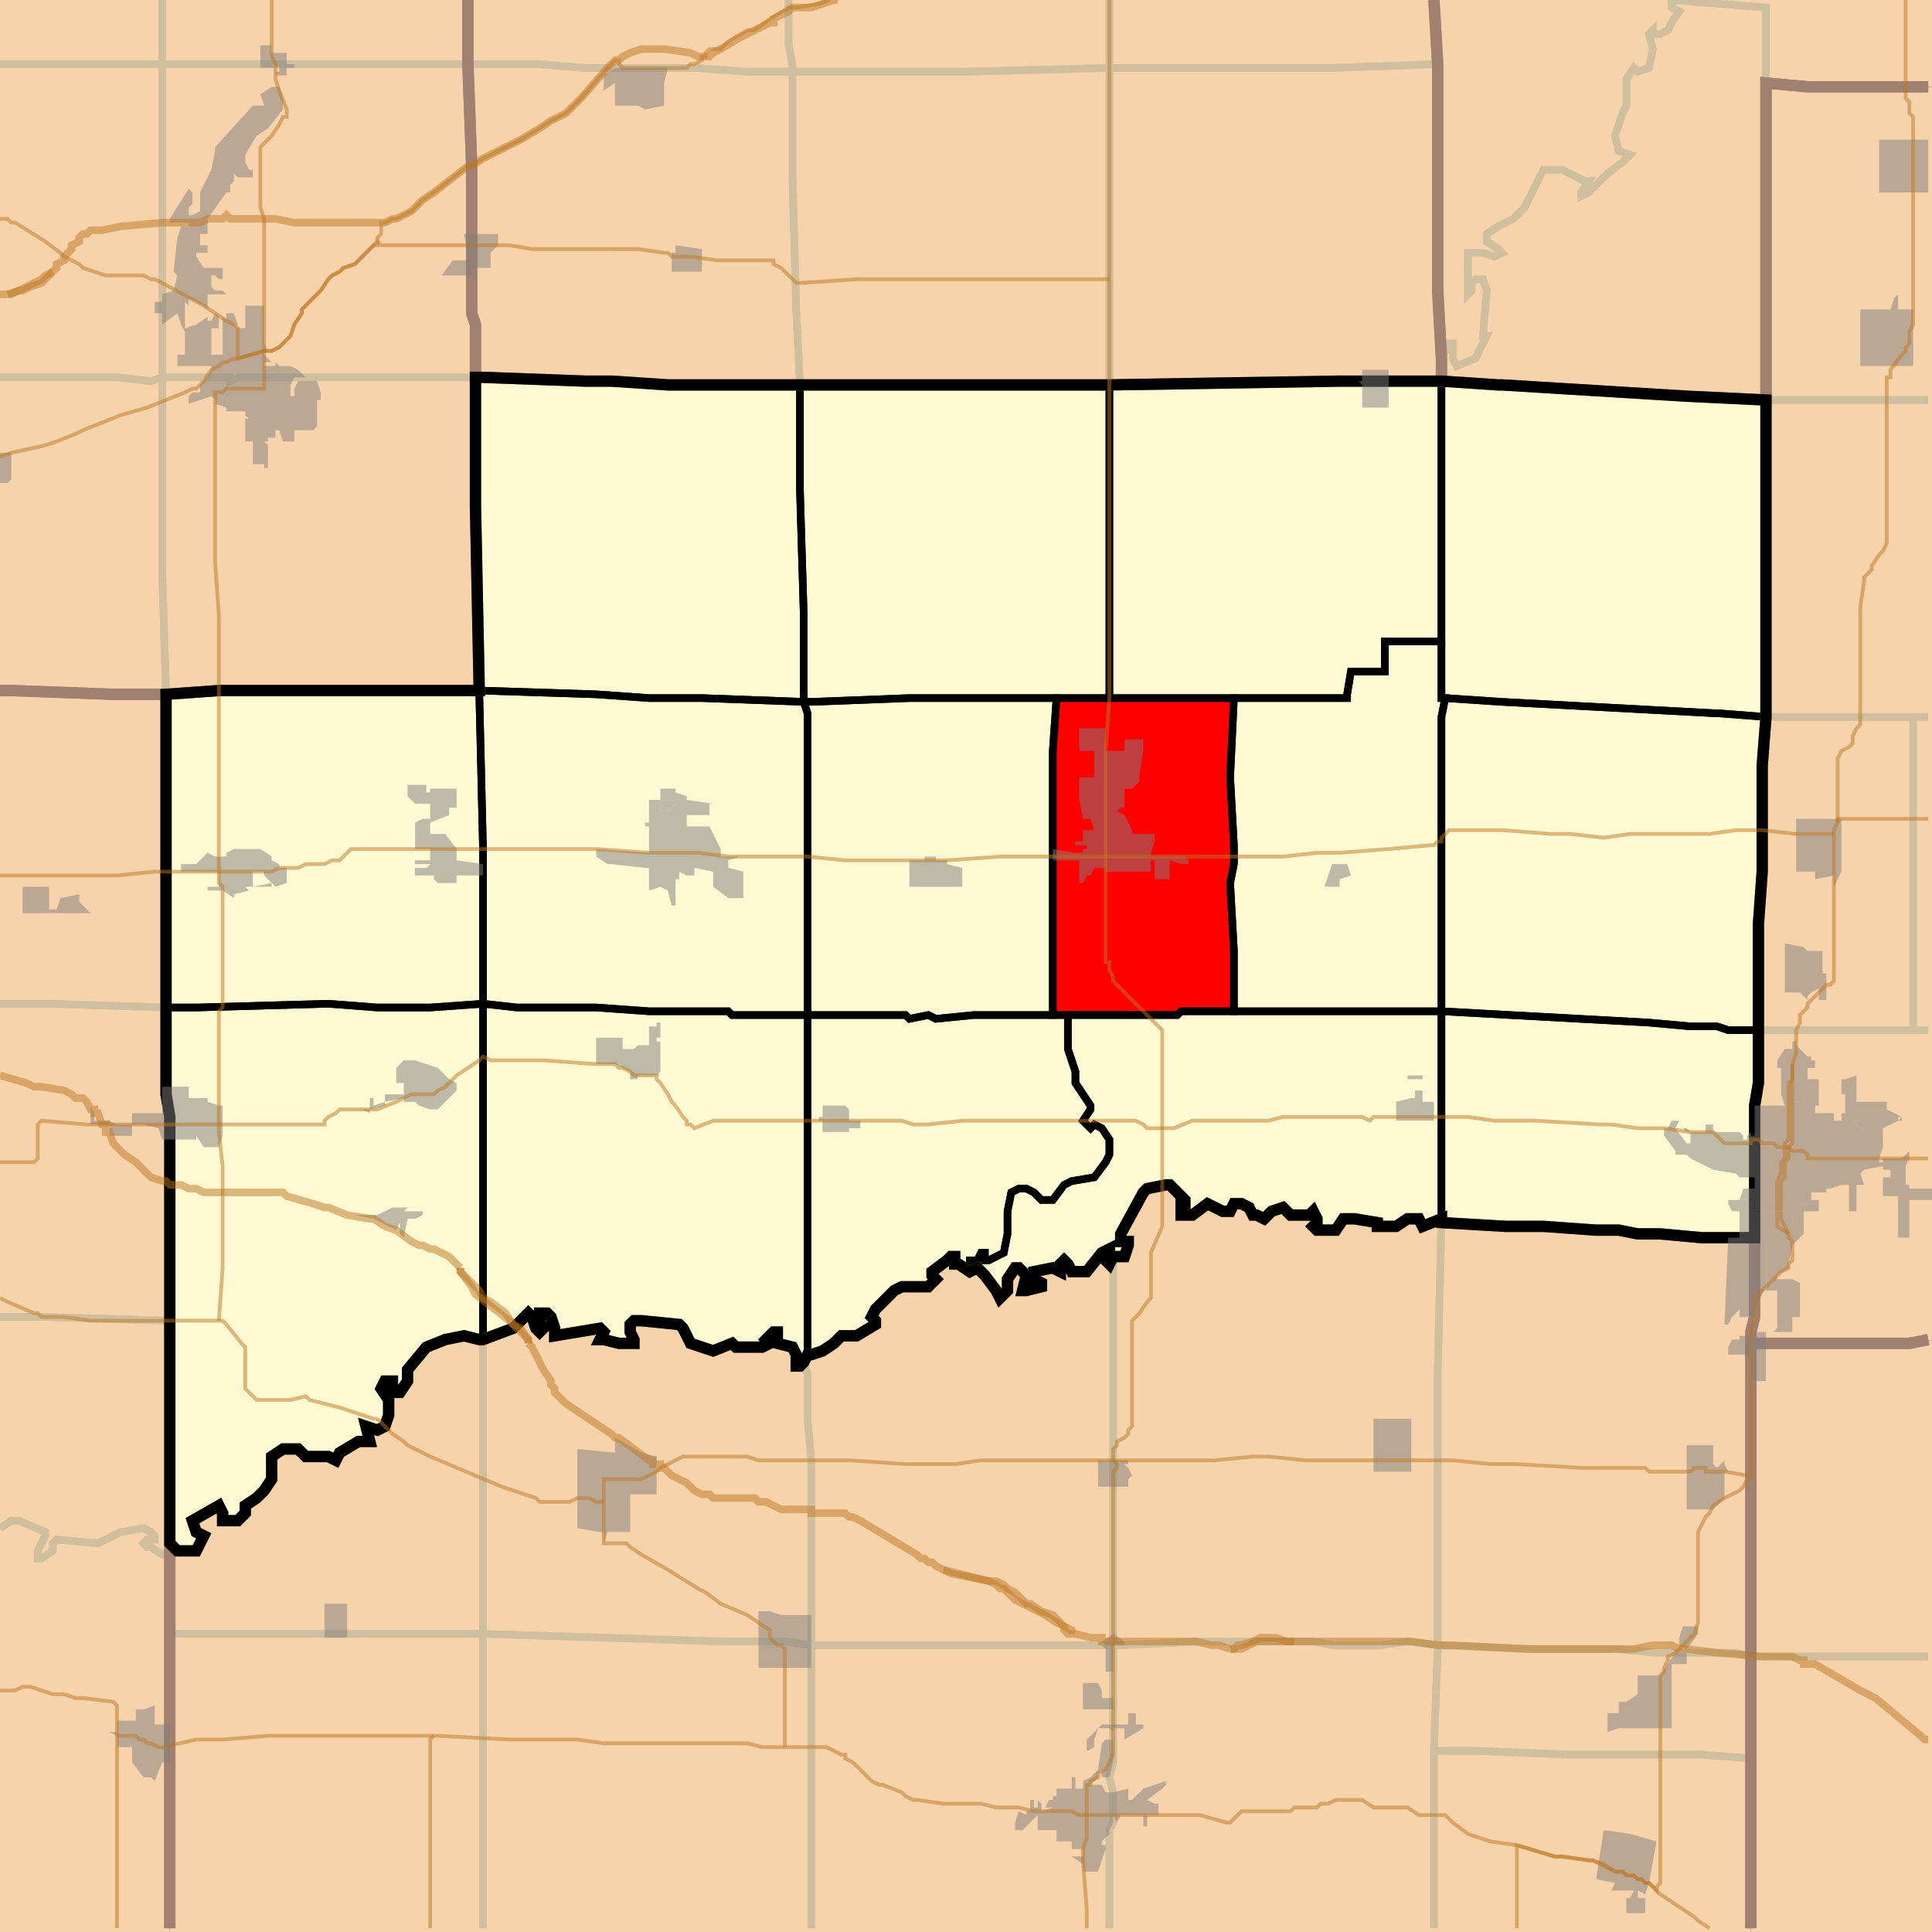 <?xml version="1.0" encoding="UTF-8"?>
<svg version="1.1" width="512" height="512" xmlns="http://www.w3.org/2000/svg" xmlns:xlink="http://www.w3.org/1999/xlink">

<rect width="100%" height="100%" fill="#333333" stroke="none"/>

<!-- START LAYER target_county -->

<!-- START LAYER IN -->

<!-- START LAYER IA -->

<!-- START LAYER KY -->

<!-- START LAYER MO -->

<!-- START LAYER WI -->

<!-- START LAYER IL-counties -->
<path fill="#f6d3aa" d="M 513 -2 L 513 23 L 479 23 L 468 22 L 468 106 L 447 105 L 398 102 L 397 102 L 382 101 L 382 95 L 381 77 L 381 17 L 380 -2 L 513 -2 z"/>
<path fill="#f6d3aa" d="M 380 -2 L 381 17 L 381 77 L 382 95 L 382 101 L 355 101 L 294 102 L 177 102 L 162 101 L 155 101 L 128 100 L 126 100 L 126 86 L 125 83 L 125 44 L 124 17 L 124 -2 L 380 -2 z"/>
<path fill="#f6d3aa" d="M -2 -2 L 124 -2 L 124 17 L 125 44 L 125 83 L 126 86 L 126 134 L 127 183 L 58 183 L 44 184 L 30 184 L 3 183 L -2 183 L -2 -2 z"/>
<path fill="#f6d3aa" d="M 513 355 L 506 356 L 464 356 L 464 353 L 465 349 L 465 293 L 466 287 L 466 245 L 467 231 L 467 203 L 468 190 L 468 22 L 479 23 L 513 23 L 513 355 z"/>
<path fill="#f6d3aa" d="M 128 100 L 155 101 L 162 101 L 177 102 L 294 102 L 355 101 L 382 101 L 397 102 L 398 102 L 447 105 L 468 106 L 468 190 L 467 203 L 467 231 L 466 245 L 466 287 L 465 293 L 465 328 L 451 328 L 440 327 L 434 327 L 429 326 L 423 326 L 409 325 L 399 325 L 382 324 L 382 323 L 377 325 L 376 323 L 373 323 L 370 325 L 365 325 L 365 324 L 359 323 L 356 323 L 354 326 L 349 326 L 348 325 L 349 324 L 349 323 L 348 321 L 347 322 L 342 322 L 340 320 L 337 321 L 335 323 L 333 322 L 332 322 L 331 320 L 329 319 L 327 319 L 326 321 L 324 321 L 320 319 L 316 322 L 313 322 L 313 319 L 314 319 L 314 318 L 310 314 L 309 314 L 304 315 L 303 316 L 297 327 L 297 329 L 299 329 L 299 330 L 298 333 L 295 333 L 294 335 L 293 334 L 294 332 L 294 331 L 292 332 L 288 337 L 284 337 L 283 335 L 282 334 L 281 335 L 281 337 L 279 336 L 274 337 L 274 339 L 276 340 L 276 341 L 272 342 L 271 342 L 272 338 L 270 336 L 269 336 L 267 339 L 267 342 L 265 344 L 264 342 L 261 338 L 259 336 L 257 337 L 254 335 L 253 335 L 253 333 L 252 333 L 251 334 L 247 337 L 247 338 L 248 339 L 246 341 L 239 341 L 237 342 L 232 347 L 231 349 L 232 350 L 232 351 L 227 354 L 223 354 L 221 356 L 218 358 L 215 359 L 214 359 L 213 361 L 212 362 L 211 362 L 211 359 L 210 357 L 206 356 L 206 353 L 205 353 L 203 355 L 204 356 L 202 357 L 195 357 L 194 356 L 189 358 L 183 356 L 181 352 L 180 351 L 170 350 L 168 350 L 167 351 L 167 353 L 168 355 L 168 356 L 164 356 L 160 355 L 159 355 L 160 353 L 159 352 L 147 354 L 147 352 L 146 349 L 145 348 L 143 348 L 143 350 L 144 352 L 143 353 L 142 352 L 141 349 L 140 348 L 136 352 L 128 355 L 127 355 L 123 354 L 118 355 L 113 357 L 108 363 L 108 366 L 106 369 L 104 369 L 104 366 L 102 366 L 101 368 L 103 371 L 103 375 L 102 378 L 100 379 L 97 378 L 98 382 L 95 382 L 90 385 L 89 387 L 87 386 L 81 386 L 79 384 L 75 384 L 72 386 L 72 392 L 70 395 L 68 397 L 65 399 L 65 401 L 63 403 L 59 403 L 59 401 L 58 399 L 51 403 L 52 406 L 54 407 L 52 411 L 47 411 L 45 409 L 45 296 L 44 290 L 44 184 L 58 183 L 127 183 L 126 134 L 126 100 L 128 100 z"/>
<path fill="#f6d3aa" d="M -2 183 L 3 183 L 30 184 L 44 184 L 44 290 L 45 296 L 45 513 L -2 513 L -2 183 z"/>
<path fill="#f6d3aa" d="M 333 322 L 335 323 L 337 321 L 340 320 L 342 322 L 347 322 L 348 321 L 349 323 L 349 324 L 348 325 L 349 326 L 354 326 L 356 323 L 359 323 L 365 324 L 365 325 L 370 325 L 373 323 L 376 323 L 377 325 L 382 323 L 382 324 L 399 325 L 409 325 L 423 326 L 429 326 L 434 327 L 440 327 L 451 328 L 465 328 L 465 349 L 464 353 L 464 513 L 45 513 L 45 409 L 47 411 L 52 411 L 54 407 L 52 406 L 51 403 L 58 399 L 59 401 L 59 403 L 63 403 L 65 401 L 65 399 L 68 397 L 70 395 L 72 392 L 72 386 L 75 384 L 79 384 L 81 386 L 87 386 L 89 387 L 90 385 L 95 382 L 98 382 L 97 378 L 100 379 L 102 378 L 103 375 L 103 371 L 101 368 L 102 366 L 104 366 L 104 369 L 106 369 L 108 366 L 108 363 L 113 357 L 118 355 L 123 354 L 127 355 L 128 355 L 136 352 L 140 348 L 141 349 L 142 352 L 143 353 L 144 352 L 143 350 L 143 348 L 145 348 L 146 349 L 147 352 L 147 354 L 159 352 L 160 353 L 159 355 L 160 355 L 164 356 L 168 356 L 168 355 L 167 353 L 167 351 L 168 350 L 170 350 L 180 351 L 181 352 L 183 356 L 189 358 L 194 356 L 195 357 L 202 357 L 204 356 L 203 355 L 205 353 L 206 353 L 206 356 L 210 357 L 211 359 L 211 362 L 212 362 L 213 361 L 214 359 L 215 359 L 218 358 L 221 356 L 223 354 L 227 354 L 232 351 L 232 350 L 231 349 L 232 347 L 237 342 L 239 341 L 246 341 L 248 339 L 247 338 L 247 337 L 251 334 L 252 333 L 253 333 L 253 335 L 254 335 L 257 337 L 259 336 L 261 338 L 264 342 L 265 344 L 267 342 L 267 339 L 269 336 L 270 336 L 272 338 L 271 342 L 272 342 L 276 341 L 276 340 L 274 339 L 274 337 L 279 336 L 281 337 L 281 335 L 282 334 L 283 335 L 284 337 L 288 337 L 292 332 L 294 331 L 294 332 L 293 334 L 294 335 L 295 333 L 298 333 L 299 330 L 299 329 L 297 329 L 297 327 L 303 316 L 304 315 L 309 314 L 310 314 L 314 318 L 314 319 L 313 319 L 313 322 L 316 322 L 320 319 L 324 321 L 326 321 L 327 319 L 329 319 L 331 320 L 332 322 L 333 322 z"/>
<path fill="#f6d3aa" d="M 513 513 L 464 513 L 464 356 L 506 356 L 513 355 L 513 513 z"/>

<!-- START LAYER target_county_townships -->
<path fill="#fdf9d2" d="M 128 100 L 155 101 L 162 101 L 177 102 L 212 102 L 212 130 L 213 163 L 213 186 L 186 185 L 172 185 L 158 184 L 127 183 L 126 134 L 126 100 L 128 100 z"/>
<path fill="#fdf9d2" d="M 128 100 L 155 101 L 162 101 L 177 102 L 212 102 L 212 130 L 213 163 L 213 186 L 186 185 L 172 185 L 158 184 L 127 183 L 126 134 L 126 100 L 128 100 z"/>
<path fill="#f6d3aa" d="M 128 100 L 155 101 L 162 101 L 177 102 L 212 102 L 212 130 L 213 163 L 213 186 L 186 185 L 172 185 L 158 184 L 127 183 L 126 134 L 126 100 L 128 100 z"/>
<path fill="#fdf9d2" d="M 128 100 L 155 101 L 162 101 L 177 102 L 212 102 L 212 130 L 213 163 L 213 186 L 186 185 L 172 185 L 158 184 L 127 183 L 126 134 L 126 100 L 128 100 z"/>
<path fill="#f6d3aa" d="M 128 100 L 155 101 L 162 101 L 177 102 L 212 102 L 212 130 L 213 163 L 213 186 L 186 185 L 172 185 L 158 184 L 127 183 L 126 134 L 126 100 L 128 100 z"/>
<path fill="#fdf9d2" d="M 128 100 L 155 101 L 162 101 L 177 102 L 212 102 L 212 130 L 213 163 L 213 186 L 186 185 L 172 185 L 158 184 L 127 183 L 126 134 L 126 100 L 128 100 z"/>
<path fill="#fdf9d2" d="M 367 101 L 382 101 L 382 170 L 367 170 L 367 178 L 358 178 L 357 184 L 357 185 L 294 185 L 294 102 L 355 101 L 367 101 z"/>
<path fill="#fdf9d2" d="M 367 101 L 382 101 L 382 170 L 367 170 L 367 178 L 358 178 L 357 184 L 357 185 L 294 185 L 294 102 L 355 101 L 367 101 z"/>
<path fill="#f6d3aa" d="M 367 101 L 382 101 L 382 170 L 367 170 L 367 178 L 358 178 L 357 184 L 357 185 L 294 185 L 294 102 L 355 101 L 367 101 z"/>
<path fill="#fdf9d2" d="M 367 101 L 382 101 L 382 170 L 367 170 L 367 178 L 358 178 L 357 184 L 357 185 L 294 185 L 294 102 L 355 101 L 367 101 z"/>
<path fill="#f6d3aa" d="M 367 101 L 382 101 L 382 170 L 367 170 L 367 178 L 358 178 L 357 184 L 357 185 L 294 185 L 294 102 L 355 101 L 367 101 z"/>
<path fill="#fdf9d2" d="M 367 101 L 382 101 L 382 170 L 367 170 L 367 178 L 358 178 L 357 184 L 357 185 L 294 185 L 294 102 L 355 101 L 367 101 z"/>
<path fill="#fdf9d2" d="M 382 101 L 397 102 L 398 102 L 447 105 L 468 106 L 468 190 L 455 189 L 454 189 L 398 186 L 383 185 L 382 185 L 382 101 z"/>
<path fill="#fdf9d2" d="M 382 101 L 397 102 L 398 102 L 447 105 L 468 106 L 468 190 L 455 189 L 454 189 L 398 186 L 383 185 L 382 185 L 382 101 z"/>
<path fill="#f6d3aa" d="M 382 101 L 397 102 L 398 102 L 447 105 L 468 106 L 468 190 L 455 189 L 454 189 L 398 186 L 383 185 L 382 185 L 382 101 z"/>
<path fill="#fdf9d2" d="M 382 101 L 397 102 L 398 102 L 447 105 L 468 106 L 468 190 L 455 189 L 454 189 L 398 186 L 383 185 L 382 185 L 382 101 z"/>
<path fill="#f6d3aa" d="M 382 101 L 397 102 L 398 102 L 447 105 L 468 106 L 468 190 L 455 189 L 454 189 L 398 186 L 383 185 L 382 185 L 382 101 z"/>
<path fill="#fdf9d2" d="M 382 101 L 397 102 L 398 102 L 447 105 L 468 106 L 468 190 L 455 189 L 454 189 L 398 186 L 383 185 L 382 185 L 382 101 z"/>
<path fill="#fdf9d2" d="M 277 102 L 294 102 L 294 185 L 241 185 L 215 186 L 213 186 L 213 163 L 212 130 L 212 102 L 277 102 z"/>
<path fill="#fdf9d2" d="M 277 102 L 294 102 L 294 185 L 241 185 L 215 186 L 213 186 L 213 163 L 212 130 L 212 102 L 277 102 z"/>
<path fill="#f6d3aa" d="M 277 102 L 294 102 L 294 185 L 241 185 L 215 186 L 213 186 L 213 163 L 212 130 L 212 102 L 277 102 z"/>
<path fill="#fdf9d2" d="M 277 102 L 294 102 L 294 185 L 241 185 L 215 186 L 213 186 L 213 163 L 212 130 L 212 102 L 277 102 z"/>
<path fill="#f6d3aa" d="M 277 102 L 294 102 L 294 185 L 241 185 L 215 186 L 213 186 L 213 163 L 212 130 L 212 102 L 277 102 z"/>
<path fill="#fdf9d2" d="M 277 102 L 294 102 L 294 185 L 241 185 L 215 186 L 213 186 L 213 163 L 212 130 L 212 102 L 277 102 z"/>
<path fill="#fdf9d2" d="M 382 170 L 382 185 L 383 185 L 382 190 L 382 268 L 327 268 L 327 252 L 326 234 L 327 229 L 327 224 L 326 206 L 327 185 L 357 185 L 357 184 L 358 178 L 367 178 L 367 170 L 382 170 z"/>
<path fill="#fdf9d2" d="M 382 170 L 382 185 L 383 185 L 382 190 L 382 268 L 327 268 L 327 252 L 326 234 L 327 229 L 327 224 L 326 206 L 327 185 L 357 185 L 357 184 L 358 178 L 367 178 L 367 170 L 382 170 z"/>
<path fill="#f6d3aa" d="M 382 170 L 382 185 L 383 185 L 382 190 L 382 268 L 327 268 L 327 252 L 326 234 L 327 229 L 327 224 L 326 206 L 327 185 L 357 185 L 357 184 L 358 178 L 367 178 L 367 170 L 382 170 z"/>
<path fill="#fdf9d2" d="M 382 170 L 382 185 L 383 185 L 382 190 L 382 268 L 327 268 L 327 252 L 326 234 L 327 229 L 327 224 L 326 206 L 327 185 L 357 185 L 357 184 L 358 178 L 367 178 L 367 170 L 382 170 z"/>
<path fill="#f6d3aa" d="M 382 170 L 382 185 L 383 185 L 382 190 L 382 268 L 327 268 L 327 252 L 326 234 L 327 229 L 327 224 L 326 206 L 327 185 L 357 185 L 357 184 L 358 178 L 367 178 L 367 170 L 382 170 z"/>
<path fill="#fdf9d2" d="M 382 170 L 382 185 L 383 185 L 382 190 L 382 268 L 327 268 L 327 252 L 326 234 L 327 229 L 327 224 L 326 206 L 327 185 L 357 185 L 357 184 L 358 178 L 367 178 L 367 170 L 382 170 z"/>
<path fill="#fdf9d2" d="M 107 183 L 127 183 L 128 225 L 128 266 L 114 267 L 100 267 L 87 266 L 52 267 L 44 267 L 44 184 L 58 183 L 107 183 z"/>
<path fill="#fdf9d2" d="M 107 183 L 127 183 L 128 225 L 128 266 L 114 267 L 100 267 L 87 266 L 52 267 L 44 267 L 44 184 L 58 183 L 107 183 z"/>
<path fill="#f6d3aa" d="M 107 183 L 127 183 L 128 225 L 128 266 L 114 267 L 100 267 L 87 266 L 52 267 L 44 267 L 44 184 L 58 183 L 107 183 z"/>
<path fill="#fdf9d2" d="M 107 183 L 127 183 L 128 225 L 128 266 L 114 267 L 100 267 L 87 266 L 52 267 L 44 267 L 44 184 L 58 183 L 107 183 z"/>
<path fill="#f6d3aa" d="M 107 183 L 127 183 L 128 225 L 128 266 L 114 267 L 100 267 L 87 266 L 52 267 L 44 267 L 44 184 L 58 183 L 107 183 z"/>
<path fill="#fdf9d2" d="M 107 183 L 127 183 L 128 225 L 128 266 L 114 267 L 100 267 L 87 266 L 52 267 L 44 267 L 44 184 L 58 183 L 107 183 z"/>
<path fill="#fdf9d2" d="M 158 184 L 172 185 L 186 185 L 213 186 L 214 189 L 214 269 L 194 269 L 193 268 L 172 268 L 158 267 L 137 267 L 128 266 L 128 225 L 127 183 L 158 184 z"/>
<path fill="#fdf9d2" d="M 158 184 L 172 185 L 186 185 L 213 186 L 214 189 L 214 269 L 194 269 L 193 268 L 172 268 L 158 267 L 137 267 L 128 266 L 128 225 L 127 183 L 158 184 z"/>
<path fill="#f6d3aa" d="M 158 184 L 172 185 L 186 185 L 213 186 L 214 189 L 214 269 L 194 269 L 193 268 L 172 268 L 158 267 L 137 267 L 128 266 L 128 225 L 127 183 L 158 184 z"/>
<path fill="#fdf9d2" d="M 158 184 L 172 185 L 186 185 L 213 186 L 214 189 L 214 269 L 194 269 L 193 268 L 172 268 L 158 267 L 137 267 L 128 266 L 128 225 L 127 183 L 158 184 z"/>
<path fill="#f6d3aa" d="M 158 184 L 172 185 L 186 185 L 213 186 L 214 189 L 214 269 L 194 269 L 193 268 L 172 268 L 158 267 L 137 267 L 128 266 L 128 225 L 127 183 L 158 184 z"/>
<path fill="#fdf9d2" d="M 158 184 L 172 185 L 186 185 L 213 186 L 214 189 L 214 269 L 194 269 L 193 268 L 172 268 L 158 267 L 137 267 L 128 266 L 128 225 L 127 183 L 158 184 z"/>
<path fill="#fdf9d2" d="M 454 189 L 455 189 L 468 190 L 467 203 L 467 231 L 466 245 L 466 273 L 458 273 L 455 272 L 448 272 L 437 271 L 382 268 L 382 190 L 383 185 L 398 186 L 454 189 z"/>
<path fill="#fdf9d2" d="M 454 189 L 455 189 L 468 190 L 467 203 L 467 231 L 466 245 L 466 273 L 458 273 L 455 272 L 448 272 L 437 271 L 382 268 L 382 190 L 383 185 L 398 186 L 454 189 z"/>
<path fill="#f6d3aa" d="M 454 189 L 455 189 L 468 190 L 467 203 L 467 231 L 466 245 L 466 273 L 458 273 L 455 272 L 448 272 L 437 271 L 382 268 L 382 190 L 383 185 L 398 186 L 454 189 z"/>
<path fill="#fdf9d2" d="M 454 189 L 455 189 L 468 190 L 467 203 L 467 231 L 466 245 L 466 273 L 458 273 L 455 272 L 448 272 L 437 271 L 382 268 L 382 190 L 383 185 L 398 186 L 454 189 z"/>
<path fill="#f6d3aa" d="M 454 189 L 455 189 L 468 190 L 467 203 L 467 231 L 466 245 L 466 273 L 458 273 L 455 272 L 448 272 L 437 271 L 382 268 L 382 190 L 383 185 L 398 186 L 454 189 z"/>
<path fill="#fdf9d2" d="M 454 189 L 455 189 L 468 190 L 467 203 L 467 231 L 466 245 L 466 273 L 458 273 L 455 272 L 448 272 L 437 271 L 382 268 L 382 190 L 383 185 L 398 186 L 454 189 z"/>
<path fill="#fdf9d2" d="M 313 185 L 327 185 L 326 206 L 327 224 L 327 229 L 326 234 L 327 252 L 327 268 L 313 268 L 312 269 L 279 269 L 279 199 L 280 185 L 313 185 z"/>
<path fill="#fdf9d2" d="M 313 185 L 327 185 L 326 206 L 327 224 L 327 229 L 326 234 L 327 252 L 327 268 L 313 268 L 312 269 L 279 269 L 279 199 L 280 185 L 313 185 z"/>
<path fill="#f6d3aa" d="M 313 185 L 327 185 L 326 206 L 327 224 L 327 229 L 326 234 L 327 252 L 327 268 L 313 268 L 312 269 L 279 269 L 279 199 L 280 185 L 313 185 z"/>
<path fill="#fdf9d2" d="M 313 185 L 327 185 L 326 206 L 327 224 L 327 229 L 326 234 L 327 252 L 327 268 L 313 268 L 312 269 L 279 269 L 279 199 L 280 185 L 313 185 z"/>
<path fill="#f6d3aa" d="M 313 185 L 327 185 L 326 206 L 327 224 L 327 229 L 326 234 L 327 252 L 327 268 L 313 268 L 312 269 L 279 269 L 279 199 L 280 185 L 313 185 z"/>
<path fill="#fdf9d2" d="M 313 185 L 327 185 L 326 206 L 327 224 L 327 229 L 326 234 L 327 252 L 327 268 L 313 268 L 312 269 L 279 269 L 279 199 L 280 185 L 313 185 z"/>
<path fill="#fdf9d2" d="M 259 185 L 280 185 L 279 199 L 279 269 L 258 269 L 248 270 L 246 269 L 241 270 L 240 269 L 214 269 L 214 189 L 213 186 L 215 186 L 241 185 L 259 185 z"/>
<path fill="#fdf9d2" d="M 259 185 L 280 185 L 279 199 L 279 269 L 258 269 L 248 270 L 246 269 L 241 270 L 240 269 L 214 269 L 214 189 L 213 186 L 215 186 L 241 185 L 259 185 z"/>
<path fill="#f6d3aa" d="M 259 185 L 280 185 L 279 199 L 279 269 L 258 269 L 248 270 L 246 269 L 241 270 L 240 269 L 214 269 L 214 189 L 213 186 L 215 186 L 241 185 L 259 185 z"/>
<path fill="#fdf9d2" d="M 259 185 L 280 185 L 279 199 L 279 269 L 258 269 L 248 270 L 246 269 L 241 270 L 240 269 L 214 269 L 214 189 L 213 186 L 215 186 L 241 185 L 259 185 z"/>
<path fill="#f6d3aa" d="M 259 185 L 280 185 L 279 199 L 279 269 L 258 269 L 248 270 L 246 269 L 241 270 L 240 269 L 214 269 L 214 189 L 213 186 L 215 186 L 241 185 L 259 185 z"/>
<path fill="#fdf9d2" d="M 259 185 L 280 185 L 279 199 L 279 269 L 258 269 L 248 270 L 246 269 L 241 270 L 240 269 L 214 269 L 214 189 L 213 186 L 215 186 L 241 185 L 259 185 z"/>
<path fill="#fdf9d2" d="M 44 267 L 52 267 L 87 266 L 100 267 L 114 267 L 128 266 L 128 355 L 127 355 L 123 354 L 118 355 L 113 357 L 108 363 L 108 366 L 106 369 L 104 369 L 104 366 L 102 366 L 101 368 L 103 371 L 103 375 L 102 378 L 100 379 L 97 378 L 98 382 L 95 382 L 90 385 L 89 387 L 87 386 L 81 386 L 79 384 L 75 384 L 72 386 L 72 392 L 70 395 L 68 397 L 65 399 L 65 401 L 63 403 L 59 403 L 59 401 L 58 399 L 51 403 L 52 406 L 54 407 L 52 411 L 47 411 L 45 409 L 45 296 L 44 290 L 44 267 z"/>
<path fill="#fdf9d2" d="M 44 267 L 52 267 L 87 266 L 100 267 L 114 267 L 128 266 L 128 355 L 127 355 L 123 354 L 118 355 L 113 357 L 108 363 L 108 366 L 106 369 L 104 369 L 104 366 L 102 366 L 101 368 L 103 371 L 103 375 L 102 378 L 100 379 L 97 378 L 98 382 L 95 382 L 90 385 L 89 387 L 87 386 L 81 386 L 79 384 L 75 384 L 72 386 L 72 392 L 70 395 L 68 397 L 65 399 L 65 401 L 63 403 L 59 403 L 59 401 L 58 399 L 51 403 L 52 406 L 54 407 L 52 411 L 47 411 L 45 409 L 45 296 L 44 290 L 44 267 z"/>
<path fill="#f6d3aa" d="M 44 267 L 52 267 L 87 266 L 100 267 L 114 267 L 128 266 L 128 355 L 127 355 L 123 354 L 118 355 L 113 357 L 108 363 L 108 366 L 106 369 L 104 369 L 104 366 L 102 366 L 101 368 L 103 371 L 103 375 L 102 378 L 100 379 L 97 378 L 98 382 L 95 382 L 90 385 L 89 387 L 87 386 L 81 386 L 79 384 L 75 384 L 72 386 L 72 392 L 70 395 L 68 397 L 65 399 L 65 401 L 63 403 L 59 403 L 59 401 L 58 399 L 51 403 L 52 406 L 54 407 L 52 411 L 47 411 L 45 409 L 45 296 L 44 290 L 44 267 z"/>
<path fill="#fdf9d2" d="M 44 267 L 52 267 L 87 266 L 100 267 L 114 267 L 128 266 L 128 355 L 127 355 L 123 354 L 118 355 L 113 357 L 108 363 L 108 366 L 106 369 L 104 369 L 104 366 L 102 366 L 101 368 L 103 371 L 103 375 L 102 378 L 100 379 L 97 378 L 98 382 L 95 382 L 90 385 L 89 387 L 87 386 L 81 386 L 79 384 L 75 384 L 72 386 L 72 392 L 70 395 L 68 397 L 65 399 L 65 401 L 63 403 L 59 403 L 59 401 L 58 399 L 51 403 L 52 406 L 54 407 L 52 411 L 47 411 L 45 409 L 45 296 L 44 290 L 44 267 z"/>
<path fill="#f6d3aa" d="M 44 267 L 52 267 L 87 266 L 100 267 L 114 267 L 128 266 L 128 355 L 127 355 L 123 354 L 118 355 L 113 357 L 108 363 L 108 366 L 106 369 L 104 369 L 104 366 L 102 366 L 101 368 L 103 371 L 103 375 L 102 378 L 100 379 L 97 378 L 98 382 L 95 382 L 90 385 L 89 387 L 87 386 L 81 386 L 79 384 L 75 384 L 72 386 L 72 392 L 70 395 L 68 397 L 65 399 L 65 401 L 63 403 L 59 403 L 59 401 L 58 399 L 51 403 L 52 406 L 54 407 L 52 411 L 47 411 L 45 409 L 45 296 L 44 290 L 44 267 z"/>
<path fill="#fdf9d2" d="M 44 267 L 52 267 L 87 266 L 100 267 L 114 267 L 128 266 L 128 355 L 127 355 L 123 354 L 118 355 L 113 357 L 108 363 L 108 366 L 106 369 L 104 369 L 104 366 L 102 366 L 101 368 L 103 371 L 103 375 L 102 378 L 100 379 L 97 378 L 98 382 L 95 382 L 90 385 L 89 387 L 87 386 L 81 386 L 79 384 L 75 384 L 72 386 L 72 392 L 70 395 L 68 397 L 65 399 L 65 401 L 63 403 L 59 403 L 59 401 L 58 399 L 51 403 L 52 406 L 54 407 L 52 411 L 47 411 L 45 409 L 45 296 L 44 290 L 44 267 z"/>
<path fill="#fdf9d2" d="M 137 267 L 158 267 L 172 268 L 193 268 L 194 269 L 214 269 L 214 359 L 213 361 L 212 362 L 211 362 L 211 359 L 210 357 L 206 356 L 206 353 L 205 353 L 203 355 L 204 356 L 202 357 L 195 357 L 194 356 L 189 358 L 183 356 L 181 352 L 180 351 L 170 350 L 168 350 L 167 351 L 167 353 L 168 355 L 168 356 L 164 356 L 160 355 L 159 355 L 160 353 L 159 352 L 147 354 L 147 352 L 146 349 L 145 348 L 143 348 L 143 350 L 144 352 L 143 353 L 142 352 L 141 349 L 140 348 L 136 352 L 128 355 L 128 266 L 137 267 z"/>
<path fill="#fdf9d2" d="M 137 267 L 158 267 L 172 268 L 193 268 L 194 269 L 214 269 L 214 359 L 213 361 L 212 362 L 211 362 L 211 359 L 210 357 L 206 356 L 206 353 L 205 353 L 203 355 L 204 356 L 202 357 L 195 357 L 194 356 L 189 358 L 183 356 L 181 352 L 180 351 L 170 350 L 168 350 L 167 351 L 167 353 L 168 355 L 168 356 L 164 356 L 160 355 L 159 355 L 160 353 L 159 352 L 147 354 L 147 352 L 146 349 L 145 348 L 143 348 L 143 350 L 144 352 L 143 353 L 142 352 L 141 349 L 140 348 L 136 352 L 128 355 L 128 266 L 137 267 z"/>
<path fill="#f6d3aa" d="M 137 267 L 158 267 L 172 268 L 193 268 L 194 269 L 214 269 L 214 359 L 213 361 L 212 362 L 211 362 L 211 359 L 210 357 L 206 356 L 206 353 L 205 353 L 203 355 L 204 356 L 202 357 L 195 357 L 194 356 L 189 358 L 183 356 L 181 352 L 180 351 L 170 350 L 168 350 L 167 351 L 167 353 L 168 355 L 168 356 L 164 356 L 160 355 L 159 355 L 160 353 L 159 352 L 147 354 L 147 352 L 146 349 L 145 348 L 143 348 L 143 350 L 144 352 L 143 353 L 142 352 L 141 349 L 140 348 L 136 352 L 128 355 L 128 266 L 137 267 z"/>
<path fill="#fdf9d2" d="M 137 267 L 158 267 L 172 268 L 193 268 L 194 269 L 214 269 L 214 359 L 213 361 L 212 362 L 211 362 L 211 359 L 210 357 L 206 356 L 206 353 L 205 353 L 203 355 L 204 356 L 202 357 L 195 357 L 194 356 L 189 358 L 183 356 L 181 352 L 180 351 L 170 350 L 168 350 L 167 351 L 167 353 L 168 355 L 168 356 L 164 356 L 160 355 L 159 355 L 160 353 L 159 352 L 147 354 L 147 352 L 146 349 L 145 348 L 143 348 L 143 350 L 144 352 L 143 353 L 142 352 L 141 349 L 140 348 L 136 352 L 128 355 L 128 266 L 137 267 z"/>
<path fill="#f6d3aa" d="M 137 267 L 158 267 L 172 268 L 193 268 L 194 269 L 214 269 L 214 359 L 213 361 L 212 362 L 211 362 L 211 359 L 210 357 L 206 356 L 206 353 L 205 353 L 203 355 L 204 356 L 202 357 L 195 357 L 194 356 L 189 358 L 183 356 L 181 352 L 180 351 L 170 350 L 168 350 L 167 351 L 167 353 L 168 355 L 168 356 L 164 356 L 160 355 L 159 355 L 160 353 L 159 352 L 147 354 L 147 352 L 146 349 L 145 348 L 143 348 L 143 350 L 144 352 L 143 353 L 142 352 L 141 349 L 140 348 L 136 352 L 128 355 L 128 266 L 137 267 z"/>
<path fill="#fdf9d2" d="M 137 267 L 158 267 L 172 268 L 193 268 L 194 269 L 214 269 L 214 359 L 213 361 L 212 362 L 211 362 L 211 359 L 210 357 L 206 356 L 206 353 L 205 353 L 203 355 L 204 356 L 202 357 L 195 357 L 194 356 L 189 358 L 183 356 L 181 352 L 180 351 L 170 350 L 168 350 L 167 351 L 167 353 L 168 355 L 168 356 L 164 356 L 160 355 L 159 355 L 160 353 L 159 352 L 147 354 L 147 352 L 146 349 L 145 348 L 143 348 L 143 350 L 144 352 L 143 353 L 142 352 L 141 349 L 140 348 L 136 352 L 128 355 L 128 266 L 137 267 z"/>
<path fill="#fdf9d2" d="M 375 268 L 382 268 L 382 323 L 377 325 L 376 323 L 373 323 L 370 325 L 365 325 L 365 324 L 359 323 L 356 323 L 354 326 L 349 326 L 348 325 L 349 324 L 349 323 L 348 321 L 347 322 L 342 322 L 340 320 L 337 321 L 335 323 L 333 322 L 332 322 L 331 320 L 329 319 L 327 319 L 326 321 L 324 321 L 320 319 L 316 322 L 313 322 L 313 319 L 314 319 L 314 318 L 310 314 L 309 314 L 304 315 L 303 316 L 297 327 L 297 329 L 299 329 L 299 330 L 298 333 L 295 333 L 294 335 L 293 334 L 294 332 L 294 331 L 292 332 L 288 337 L 284 337 L 283 335 L 282 334 L 281 335 L 281 337 L 279 336 L 274 337 L 274 339 L 276 340 L 276 341 L 272 342 L 271 342 L 272 338 L 270 336 L 269 336 L 267 339 L 267 342 L 265 344 L 264 342 L 261 338 L 259 336 L 257 335 L 257 334 L 259 334 L 260 332 L 261 332 L 261 334 L 262 334 L 266 332 L 267 327 L 267 321 L 268 316 L 270 315 L 272 315 L 274 316 L 276 318 L 279 318 L 282 314 L 284 313 L 290 312 L 293 308 L 294 306 L 294 302 L 292 299 L 290 298 L 289 299 L 287 297 L 289 294 L 289 293 L 285 287 L 285 284 L 283 278 L 283 269 L 312 269 L 313 268 L 375 268 z"/>
<path fill="#fdf9d2" d="M 375 268 L 382 268 L 382 323 L 377 325 L 376 323 L 373 323 L 370 325 L 365 325 L 365 324 L 359 323 L 356 323 L 354 326 L 349 326 L 348 325 L 349 324 L 349 323 L 348 321 L 347 322 L 342 322 L 340 320 L 337 321 L 335 323 L 333 322 L 332 322 L 331 320 L 329 319 L 327 319 L 326 321 L 324 321 L 320 319 L 316 322 L 313 322 L 313 319 L 314 319 L 314 318 L 310 314 L 309 314 L 304 315 L 303 316 L 297 327 L 297 329 L 299 329 L 299 330 L 298 333 L 295 333 L 294 335 L 293 334 L 294 332 L 294 331 L 292 332 L 288 337 L 284 337 L 283 335 L 282 334 L 281 335 L 281 337 L 279 336 L 274 337 L 274 339 L 276 340 L 276 341 L 272 342 L 271 342 L 272 338 L 270 336 L 269 336 L 267 339 L 267 342 L 265 344 L 264 342 L 261 338 L 259 336 L 257 335 L 257 334 L 259 334 L 260 332 L 261 332 L 261 334 L 262 334 L 266 332 L 267 327 L 267 321 L 268 316 L 270 315 L 272 315 L 274 316 L 276 318 L 279 318 L 282 314 L 284 313 L 290 312 L 293 308 L 294 306 L 294 302 L 292 299 L 290 298 L 289 299 L 287 297 L 289 294 L 289 293 L 285 287 L 285 284 L 283 278 L 283 269 L 312 269 L 313 268 L 375 268 z"/>
<path fill="#f6d3aa" d="M 375 268 L 382 268 L 382 323 L 377 325 L 376 323 L 373 323 L 370 325 L 365 325 L 365 324 L 359 323 L 356 323 L 354 326 L 349 326 L 348 325 L 349 324 L 349 323 L 348 321 L 347 322 L 342 322 L 340 320 L 337 321 L 335 323 L 333 322 L 332 322 L 331 320 L 329 319 L 327 319 L 326 321 L 324 321 L 320 319 L 316 322 L 313 322 L 313 319 L 314 319 L 314 318 L 310 314 L 309 314 L 304 315 L 303 316 L 297 327 L 297 329 L 299 329 L 299 330 L 298 333 L 295 333 L 294 335 L 293 334 L 294 332 L 294 331 L 292 332 L 288 337 L 284 337 L 283 335 L 282 334 L 281 335 L 281 337 L 279 336 L 274 337 L 274 339 L 276 340 L 276 341 L 272 342 L 271 342 L 272 338 L 270 336 L 269 336 L 267 339 L 267 342 L 265 344 L 264 342 L 261 338 L 259 336 L 257 335 L 257 334 L 259 334 L 260 332 L 261 332 L 261 334 L 262 334 L 266 332 L 267 327 L 267 321 L 268 316 L 270 315 L 272 315 L 274 316 L 276 318 L 279 318 L 282 314 L 284 313 L 290 312 L 293 308 L 294 306 L 294 302 L 292 299 L 290 298 L 289 299 L 287 297 L 289 294 L 289 293 L 285 287 L 285 284 L 283 278 L 283 269 L 312 269 L 313 268 L 375 268 z"/>
<path fill="#fdf9d2" d="M 375 268 L 382 268 L 382 323 L 377 325 L 376 323 L 373 323 L 370 325 L 365 325 L 365 324 L 359 323 L 356 323 L 354 326 L 349 326 L 348 325 L 349 324 L 349 323 L 348 321 L 347 322 L 342 322 L 340 320 L 337 321 L 335 323 L 333 322 L 332 322 L 331 320 L 329 319 L 327 319 L 326 321 L 324 321 L 320 319 L 316 322 L 313 322 L 313 319 L 314 319 L 314 318 L 310 314 L 309 314 L 304 315 L 303 316 L 297 327 L 297 329 L 299 329 L 299 330 L 298 333 L 295 333 L 294 335 L 293 334 L 294 332 L 294 331 L 292 332 L 288 337 L 284 337 L 283 335 L 282 334 L 281 335 L 281 337 L 279 336 L 274 337 L 274 339 L 276 340 L 276 341 L 272 342 L 271 342 L 272 338 L 270 336 L 269 336 L 267 339 L 267 342 L 265 344 L 264 342 L 261 338 L 259 336 L 257 335 L 257 334 L 259 334 L 260 332 L 261 332 L 261 334 L 262 334 L 266 332 L 267 327 L 267 321 L 268 316 L 270 315 L 272 315 L 274 316 L 276 318 L 279 318 L 282 314 L 284 313 L 290 312 L 293 308 L 294 306 L 294 302 L 292 299 L 290 298 L 289 299 L 287 297 L 289 294 L 289 293 L 285 287 L 285 284 L 283 278 L 283 269 L 312 269 L 313 268 L 375 268 z"/>
<path fill="#f6d3aa" d="M 375 268 L 382 268 L 382 323 L 377 325 L 376 323 L 373 323 L 370 325 L 365 325 L 365 324 L 359 323 L 356 323 L 354 326 L 349 326 L 348 325 L 349 324 L 349 323 L 348 321 L 347 322 L 342 322 L 340 320 L 337 321 L 335 323 L 333 322 L 332 322 L 331 320 L 329 319 L 327 319 L 326 321 L 324 321 L 320 319 L 316 322 L 313 322 L 313 319 L 314 319 L 314 318 L 310 314 L 309 314 L 304 315 L 303 316 L 297 327 L 297 329 L 299 329 L 299 330 L 298 333 L 295 333 L 294 335 L 293 334 L 294 332 L 294 331 L 292 332 L 288 337 L 284 337 L 283 335 L 282 334 L 281 335 L 281 337 L 279 336 L 274 337 L 274 339 L 276 340 L 276 341 L 272 342 L 271 342 L 272 338 L 270 336 L 269 336 L 267 339 L 267 342 L 265 344 L 264 342 L 261 338 L 259 336 L 257 335 L 257 334 L 259 334 L 260 332 L 261 332 L 261 334 L 262 334 L 266 332 L 267 327 L 267 321 L 268 316 L 270 315 L 272 315 L 274 316 L 276 318 L 279 318 L 282 314 L 284 313 L 290 312 L 293 308 L 294 306 L 294 302 L 292 299 L 290 298 L 289 299 L 287 297 L 289 294 L 289 293 L 285 287 L 285 284 L 283 278 L 283 269 L 312 269 L 313 268 L 375 268 z"/>
<path fill="#fdf9d2" d="M 375 268 L 382 268 L 382 323 L 377 325 L 376 323 L 373 323 L 370 325 L 365 325 L 365 324 L 359 323 L 356 323 L 354 326 L 349 326 L 348 325 L 349 324 L 349 323 L 348 321 L 347 322 L 342 322 L 340 320 L 337 321 L 335 323 L 333 322 L 332 322 L 331 320 L 329 319 L 327 319 L 326 321 L 324 321 L 320 319 L 316 322 L 313 322 L 313 319 L 314 319 L 314 318 L 310 314 L 309 314 L 304 315 L 303 316 L 297 327 L 297 329 L 299 329 L 299 330 L 298 333 L 295 333 L 294 335 L 293 334 L 294 332 L 294 331 L 292 332 L 288 337 L 284 337 L 283 335 L 282 334 L 281 335 L 281 337 L 279 336 L 274 337 L 274 339 L 276 340 L 276 341 L 272 342 L 271 342 L 272 338 L 270 336 L 269 336 L 267 339 L 267 342 L 265 344 L 264 342 L 261 338 L 259 336 L 257 335 L 257 334 L 259 334 L 260 332 L 261 332 L 261 334 L 262 334 L 266 332 L 267 327 L 267 321 L 268 316 L 270 315 L 272 315 L 274 316 L 276 318 L 279 318 L 282 314 L 284 313 L 290 312 L 293 308 L 294 306 L 294 302 L 292 299 L 290 298 L 289 299 L 287 297 L 289 294 L 289 293 L 285 287 L 285 284 L 283 278 L 283 269 L 312 269 L 313 268 L 375 268 z"/>
<path fill="#fdf9d2" d="M 437 271 L 448 272 L 455 272 L 458 273 L 466 273 L 466 287 L 465 293 L 465 328 L 451 328 L 440 327 L 434 327 L 429 326 L 423 326 L 409 325 L 399 325 L 382 324 L 382 268 L 437 271 z"/>
<path fill="#fdf9d2" d="M 437 271 L 448 272 L 455 272 L 458 273 L 466 273 L 466 287 L 465 293 L 465 328 L 451 328 L 440 327 L 434 327 L 429 326 L 423 326 L 409 325 L 399 325 L 382 324 L 382 268 L 437 271 z"/>
<path fill="#f6d3aa" d="M 437 271 L 448 272 L 455 272 L 458 273 L 466 273 L 466 287 L 465 293 L 465 328 L 451 328 L 440 327 L 434 327 L 429 326 L 423 326 L 409 325 L 399 325 L 382 324 L 382 268 L 437 271 z"/>
<path fill="#fdf9d2" d="M 437 271 L 448 272 L 455 272 L 458 273 L 466 273 L 466 287 L 465 293 L 465 328 L 451 328 L 440 327 L 434 327 L 429 326 L 423 326 L 409 325 L 399 325 L 382 324 L 382 268 L 437 271 z"/>
<path fill="#f6d3aa" d="M 437 271 L 448 272 L 455 272 L 458 273 L 466 273 L 466 287 L 465 293 L 465 328 L 451 328 L 440 327 L 434 327 L 429 326 L 423 326 L 409 325 L 399 325 L 382 324 L 382 268 L 437 271 z"/>
<path fill="#fdf9d2" d="M 437 271 L 448 272 L 455 272 L 458 273 L 466 273 L 466 287 L 465 293 L 465 328 L 451 328 L 440 327 L 434 327 L 429 326 L 423 326 L 409 325 L 399 325 L 382 324 L 382 268 L 437 271 z"/>
<path fill="#fdf9d2" d="M 279 269 L 283 269 L 283 278 L 285 284 L 285 287 L 289 293 L 289 294 L 287 297 L 289 299 L 290 298 L 292 299 L 294 302 L 294 306 L 293 308 L 290 312 L 284 313 L 282 314 L 279 318 L 276 318 L 274 316 L 272 315 L 270 315 L 268 316 L 267 321 L 267 327 L 266 332 L 262 334 L 261 334 L 261 332 L 260 332 L 259 334 L 257 334 L 257 335 L 259 336 L 257 337 L 254 335 L 253 335 L 253 333 L 252 333 L 251 334 L 247 337 L 247 338 L 248 339 L 246 341 L 239 341 L 237 342 L 232 347 L 231 349 L 232 350 L 232 351 L 227 354 L 223 354 L 221 356 L 218 358 L 215 359 L 214 359 L 214 269 L 240 269 L 241 270 L 246 269 L 248 270 L 258 269 L 279 269 z"/>
<path fill="#fdf9d2" d="M 279 269 L 283 269 L 283 278 L 285 284 L 285 287 L 289 293 L 289 294 L 287 297 L 289 299 L 290 298 L 292 299 L 294 302 L 294 306 L 293 308 L 290 312 L 284 313 L 282 314 L 279 318 L 276 318 L 274 316 L 272 315 L 270 315 L 268 316 L 267 321 L 267 327 L 266 332 L 262 334 L 261 334 L 261 332 L 260 332 L 259 334 L 257 334 L 257 335 L 259 336 L 257 337 L 254 335 L 253 335 L 253 333 L 252 333 L 251 334 L 247 337 L 247 338 L 248 339 L 246 341 L 239 341 L 237 342 L 232 347 L 231 349 L 232 350 L 232 351 L 227 354 L 223 354 L 221 356 L 218 358 L 215 359 L 214 359 L 214 269 L 240 269 L 241 270 L 246 269 L 248 270 L 258 269 L 279 269 z"/>
<path fill="#f6d3aa" d="M 279 269 L 283 269 L 283 278 L 285 284 L 285 287 L 289 293 L 289 294 L 287 297 L 289 299 L 290 298 L 292 299 L 294 302 L 294 306 L 293 308 L 290 312 L 284 313 L 282 314 L 279 318 L 276 318 L 274 316 L 272 315 L 270 315 L 268 316 L 267 321 L 267 327 L 266 332 L 262 334 L 261 334 L 261 332 L 260 332 L 259 334 L 257 334 L 257 335 L 259 336 L 257 337 L 254 335 L 253 335 L 253 333 L 252 333 L 251 334 L 247 337 L 247 338 L 248 339 L 246 341 L 239 341 L 237 342 L 232 347 L 231 349 L 232 350 L 232 351 L 227 354 L 223 354 L 221 356 L 218 358 L 215 359 L 214 359 L 214 269 L 240 269 L 241 270 L 246 269 L 248 270 L 258 269 L 279 269 z"/>
<path fill="#fdf9d2" d="M 279 269 L 283 269 L 283 278 L 285 284 L 285 287 L 289 293 L 289 294 L 287 297 L 289 299 L 290 298 L 292 299 L 294 302 L 294 306 L 293 308 L 290 312 L 284 313 L 282 314 L 279 318 L 276 318 L 274 316 L 272 315 L 270 315 L 268 316 L 267 321 L 267 327 L 266 332 L 262 334 L 261 334 L 261 332 L 260 332 L 259 334 L 257 334 L 257 335 L 259 336 L 257 337 L 254 335 L 253 335 L 253 333 L 252 333 L 251 334 L 247 337 L 247 338 L 248 339 L 246 341 L 239 341 L 237 342 L 232 347 L 231 349 L 232 350 L 232 351 L 227 354 L 223 354 L 221 356 L 218 358 L 215 359 L 214 359 L 214 269 L 240 269 L 241 270 L 246 269 L 248 270 L 258 269 L 279 269 z"/>
<path fill="#f6d3aa" d="M 279 269 L 283 269 L 283 278 L 285 284 L 285 287 L 289 293 L 289 294 L 287 297 L 289 299 L 290 298 L 292 299 L 294 302 L 294 306 L 293 308 L 290 312 L 284 313 L 282 314 L 279 318 L 276 318 L 274 316 L 272 315 L 270 315 L 268 316 L 267 321 L 267 327 L 266 332 L 262 334 L 261 334 L 261 332 L 260 332 L 259 334 L 257 334 L 257 335 L 259 336 L 257 337 L 254 335 L 253 335 L 253 333 L 252 333 L 251 334 L 247 337 L 247 338 L 248 339 L 246 341 L 239 341 L 237 342 L 232 347 L 231 349 L 232 350 L 232 351 L 227 354 L 223 354 L 221 356 L 218 358 L 215 359 L 214 359 L 214 269 L 240 269 L 241 270 L 246 269 L 248 270 L 258 269 L 279 269 z"/>
<path fill="#fdf9d2" d="M 279 269 L 283 269 L 283 278 L 285 284 L 285 287 L 289 293 L 289 294 L 287 297 L 289 299 L 290 298 L 292 299 L 294 302 L 294 306 L 293 308 L 290 312 L 284 313 L 282 314 L 279 318 L 276 318 L 274 316 L 272 315 L 270 315 L 268 316 L 267 321 L 267 327 L 266 332 L 262 334 L 261 334 L 261 332 L 260 332 L 259 334 L 257 334 L 257 335 L 259 336 L 257 337 L 254 335 L 253 335 L 253 333 L 252 333 L 251 334 L 247 337 L 247 338 L 248 339 L 246 341 L 239 341 L 237 342 L 232 347 L 231 349 L 232 350 L 232 351 L 227 354 L 223 354 L 221 356 L 218 358 L 215 359 L 214 359 L 214 269 L 240 269 L 241 270 L 246 269 L 248 270 L 258 269 L 279 269 z"/>

<!-- START LAYER target_township -->
<path fill="#ff0000" d="M 313 185 L 327 185 L 326 206 L 327 224 L 327 229 L 326 234 L 327 252 L 327 268 L 313 268 L 312 269 L 279 269 L 279 199 L 280 185 L 313 185 z"/>
<path fill="#ff0000" d="M 313 185 L 327 185 L 326 206 L 327 224 L 327 229 L 326 234 L 327 252 L 327 268 L 313 268 L 312 269 L 279 269 L 279 199 L 280 185 L 313 185 z"/>
<path fill="#fdf9d2" d="M 313 185 L 327 185 L 326 206 L 327 224 L 327 229 L 326 234 L 327 252 L 327 268 L 313 268 L 312 269 L 279 269 L 279 199 L 280 185 L 313 185 z"/>
<path fill="#ff0000" d="M 313 185 L 327 185 L 326 206 L 327 224 L 327 229 L 326 234 L 327 252 L 327 268 L 313 268 L 312 269 L 279 269 L 279 199 L 280 185 L 313 185 z"/>
<path fill="#fdf9d2" d="M 313 185 L 327 185 L 326 206 L 327 224 L 327 229 L 326 234 L 327 252 L 327 268 L 313 268 L 312 269 L 279 269 L 279 199 L 280 185 L 313 185 z"/>
<path fill="#ff0000" d="M 313 185 L 327 185 L 326 206 L 327 224 L 327 229 L 326 234 L 327 252 L 327 268 L 313 268 L 312 269 L 279 269 L 279 199 L 280 185 L 313 185 z"/>

<!-- START LAYER IL-township_borders -->
<polyline fill="none" stroke="#d0bf9f" stroke-width="2" points="209,0 209,12 210,17 210,19 198,19 184,18 155,18 143,17 124,17 124,0"/>
<polyline fill="none" stroke="#d0bf9f" stroke-width="2" points="124,0 124,17 43,17 43,0"/>
<polyline fill="none" stroke="#d0bf9f" stroke-width="2" points="43,0 43,17 0,17"/>
<polyline fill="none" stroke="#d0bf9f" stroke-width="2" points="380,0 381,17 353,18 294,18 294,0"/>
<polyline fill="none" stroke="#d0bf9f" stroke-width="2" points="443,0 443,2 445,3 443,6 442,8 440,9 438,9 438,8 437,9 438,13 437,18 434,19 433,18 431,21 431,28 430,30 428,36 429,40 432,41 430,43 426,46 421,51 419,52 419,51 421,48 420,48 414,45 409,45 404,55 401,58 397,60 394,62 394,64 397,66 398,67 396,68 393,67 389,67 389,78 390,77 390,75 391,74 393,74 394,77 393,89 394,89 391,95 386,97 385,95 385,91 384,91 382,95 381,77 381,17 380,0"/>
<polyline fill="none" stroke="#d0bf9f" stroke-width="2" points="294,0 294,18 256,19 210,19 210,17 209,12 209,0"/>
<polyline fill="none" stroke="#d0bf9f" stroke-width="2" points="511,23 479,23 468,22 468,2 443,0"/>
<polyline fill="none" stroke="#d0bf9f" stroke-width="2" points="443,6 445,3 443,2 443,0 468,2 468,106 447,105 398,102 397,102 382,101 382,95 384,91 385,91 385,95 386,97 391,95 394,89 393,89 394,77 393,74 391,74 390,75 390,77 389,78 389,67 393,67 396,68 398,67 397,66 394,64 394,62 397,60 401,58 404,55 409,45 414,45 420,48 421,48 419,51 419,52 421,51 426,46 430,43 432,41 429,40 428,36 430,30 431,28 431,21 433,18 434,19 437,18 438,13 437,9 438,8 438,9 440,9 442,8 443,6"/>
<polyline fill="none" stroke="#d0bf9f" stroke-width="2" points="105,17 124,17 125,44 125,83 126,86 126,100 63,100 61,101 61,100 43,100 43,17 105,17"/>
<polyline fill="none" stroke="#d0bf9f" stroke-width="2" points="155,18 184,18 198,19 210,19 210,46 211,82 212,102 177,102 162,101 155,101 128,100 126,100 126,86 125,83 125,44 124,17 143,17 155,18"/>
<polyline fill="none" stroke="#d0bf9f" stroke-width="2" points="43,17 43,100 40,101 31,100 0,100"/>
<polyline fill="none" stroke="#d0bf9f" stroke-width="2" points="0,17 43,17"/>
<polyline fill="none" stroke="#d0bf9f" stroke-width="2" points="353,18 381,17 381,77 382,95 382,101 355,101 294,102 294,18 353,18"/>
<polyline fill="none" stroke="#d0bf9f" stroke-width="2" points="294,18 294,102 212,102 211,82 210,46 210,19 256,19 294,18"/>
<polyline fill="none" stroke="#d0bf9f" stroke-width="2" points="468,22 479,23 511,23"/>
<polyline fill="none" stroke="#d0bf9f" stroke-width="2" points="511,106 468,106 468,22"/>
<polyline fill="none" stroke="#d0bf9f" stroke-width="2" points="81,100 126,100 126,134 127,183 58,183 44,184 43,152 43,100 61,100 61,101 63,100 81,100"/>
<polyline fill="none" stroke="#d0bf9f" stroke-width="2" points="0,100 31,100 40,101 43,100 43,152 44,184 30,184 3,183 0,183"/>
<polyline fill="none" stroke="#d0bf9f" stroke-width="2" points="511,190 468,190 468,106 511,106"/>
<polyline fill="none" stroke="#d0bf9f" stroke-width="2" points="0,183 3,183 30,184 44,184 44,267 13,266 0,266"/>
<polyline fill="none" stroke="#d0bf9f" stroke-width="2" points="507,190 511,190"/>
<polyline fill="none" stroke="#d0bf9f" stroke-width="2" points="511,273 507,273 507,190"/>
<polyline fill="none" stroke="#d0bf9f" stroke-width="2" points="493,190 507,190 507,273 466,273 466,245 467,231 467,203 468,190 493,190"/>
<polyline fill="none" stroke="#d0bf9f" stroke-width="2" points="0,266 13,266 44,267 44,290 45,296 45,350 12,349 0,349"/>
<polyline fill="none" stroke="#d0bf9f" stroke-width="2" points="511,355 506,356 464,356 464,353 465,349 465,293 466,287 466,273 511,273"/>
<polyline fill="none" stroke="#d0bf9f" stroke-width="2" points="332,322 333,322 335,323 337,321 340,320 342,322 347,322 348,321 349,323 349,324 348,325 349,326 354,326 356,323 359,323 365,324 365,325 370,325 373,323 376,323 377,325 382,323 381,364 381,436 373,435 366,436 353,436 348,435 318,435 298,436 295,436 295,333 298,333 299,330 299,329 297,329 297,327 303,316 304,315 309,314 310,314 314,318 314,319 313,319 313,322 316,322 320,319 324,321 326,321 327,319 329,319 331,320 332,322"/>
<polyline fill="none" stroke="#d0bf9f" stroke-width="2" points="382,324 399,325 409,325 423,326 429,326 434,327 440,327 451,328 465,328 465,349 464,353 464,439 460,438 439,438 428,437 406,437 381,436 381,364 382,323 382,324"/>
<polyline fill="none" stroke="#d0bf9f" stroke-width="2" points="295,333 295,436 215,436 215,387 214,376 214,364 213,361 214,359 215,359 218,358 221,356 223,354 227,354 232,351 232,350 231,349 232,347 237,342 239,341 246,341 248,339 247,338 247,337 251,334 252,333 253,333 253,335 254,335 257,337 259,336 261,338 264,342 265,344 267,342 267,339 269,336 270,336 272,338 271,342 272,342 276,341 276,340 274,339 274,337 279,336 281,337 281,335 282,334 283,335 284,337 288,337 292,332 294,331 294,332 293,334 294,335 295,333"/>
<polyline fill="none" stroke="#d0bf9f" stroke-width="2" points="128,355 136,352 140,348 141,349 142,352 143,353 144,352 143,350 143,348 145,348 146,349 147,352 147,354 159,352 160,353 159,355 160,355 164,356 168,356 168,355 167,353 167,351 168,350 170,350 180,351 181,352 183,356 189,358 194,356 195,357 202,357 204,356 203,355 205,353 206,353 206,356 210,357 211,359 211,362 212,362 213,361 214,364 214,376 215,387 215,436 208,435 191,435 160,434 128,433 128,355"/>
<polyline fill="none" stroke="#d0bf9f" stroke-width="2" points="0,349 12,349 45,350 45,409 44,412 43,412 40,410 39,410 38,409 39,408 41,408 41,407 40,406 38,405 32,406 26,409 15,408 14,409 14,411 11,413 10,413 10,411 12,407 12,406 5,403 3,403 0,405"/>
<polyline fill="none" stroke="#d0bf9f" stroke-width="2" points="108,366 108,363 113,357 118,355 123,354 127,355 128,355 128,433 45,433 45,409 47,411 52,411 54,407 52,406 51,403 58,399 59,401 59,403 63,403 65,401 65,399 68,397 70,395 72,392 72,386 75,384 79,384 81,386 87,386 89,387 90,385 95,382 98,382 97,378 100,379 102,378 103,375 103,371 101,368 102,366 104,366 104,369 106,369 108,366"/>
<polyline fill="none" stroke="#d0bf9f" stroke-width="2" points="511,439 464,439 464,356 506,356 511,355"/>
<polyline fill="none" stroke="#d0bf9f" stroke-width="2" points="45,409 45,511"/>
<polyline fill="none" stroke="#d0bf9f" stroke-width="2" points="0,405 3,403 5,403 12,406 12,407 10,411 10,413 11,413 14,411 14,409 15,408 26,409 32,406 38,405 40,406 41,407 41,408 39,408 38,409 39,410 40,410 43,412 44,412 45,409"/>
<polyline fill="none" stroke="#d0bf9f" stroke-width="2" points="90,433 128,433 128,511"/>
<polyline fill="none" stroke="#d0bf9f" stroke-width="2" points="45,511 45,433 90,433"/>
<polyline fill="none" stroke="#d0bf9f" stroke-width="2" points="194,435 208,435 215,436 215,511"/>
<polyline fill="none" stroke="#d0bf9f" stroke-width="2" points="128,511 128,433 160,434 191,435 194,435"/>
<polyline fill="none" stroke="#d0bf9f" stroke-width="2" points="295,436 298,436 318,435 348,435 353,436 366,436 373,435 381,436 381,437 380,464 380,511"/>
<polyline fill="none" stroke="#d0bf9f" stroke-width="2" points="294,511 294,485 295,483 295,475 294,471 295,467 295,436"/>
<polyline fill="none" stroke="#d0bf9f" stroke-width="2" points="215,436 295,436 295,467 294,471 295,475 295,483 294,485 294,511"/>
<polyline fill="none" stroke="#d0bf9f" stroke-width="2" points="215,511 215,436"/>
<polyline fill="none" stroke="#d0bf9f" stroke-width="2" points="381,436 406,437 428,437 439,438 460,438 464,439 464,466 451,465 416,465 391,464 380,464 381,437 381,436"/>
<polyline fill="none" stroke="#d0bf9f" stroke-width="2" points="464,511 464,439 511,439"/>
<polyline fill="none" stroke="#d0bf9f" stroke-width="2" points="380,464 391,464 416,465 451,465 464,466 464,511"/>
<polyline fill="none" stroke="#d0bf9f" stroke-width="2" points="380,511 380,464"/>

<!-- START LAYER IA-township_borders -->

<!-- START LAYER IN-township_borders -->

<!-- START LAYER target_county_township_borders -->
<polyline fill="none" stroke="#000000" stroke-width="2" points="128,100 155,101 162,101 177,102 212,102 212,130 213,163 213,186 186,185 172,185 158,184 127,183 126,134 126,100 128,100"/>
<polyline fill="none" stroke="#000000" stroke-width="2" points="367,101 382,101 382,170 367,170 367,178 358,178 357,184 357,185 294,185 294,102 355,101 367,101"/>
<polyline fill="none" stroke="#000000" stroke-width="2" points="382,101 397,102 398,102 447,105 468,106 468,190 455,189 454,189 398,186 383,185 382,185 382,101"/>
<polyline fill="none" stroke="#000000" stroke-width="2" points="277,102 294,102 294,185 241,185 215,186 213,186 213,163 212,130 212,102 277,102"/>
<polyline fill="none" stroke="#000000" stroke-width="2" points="382,170 382,185 383,185 382,190 382,268 327,268 327,252 326,234 327,229 327,224 326,206 327,185 357,185 357,184 358,178 367,178 367,170 382,170"/>
<polyline fill="none" stroke="#000000" stroke-width="2" points="107,183 127,183 128,225 128,266 114,267 100,267 87,266 52,267 44,267 44,184 58,183 107,183"/>
<polyline fill="none" stroke="#000000" stroke-width="2" points="158,184 172,185 186,185 213,186 214,189 214,269 194,269 193,268 172,268 158,267 137,267 128,266 128,225 127,183 158,184"/>
<polyline fill="none" stroke="#000000" stroke-width="2" points="454,189 455,189 468,190 467,203 467,231 466,245 466,273 458,273 455,272 448,272 437,271 382,268 382,190 383,185 398,186 454,189"/>
<polyline fill="none" stroke="#000000" stroke-width="2" points="313,185 327,185 326,206 327,224 327,229 326,234 327,252 327,268 313,268 312,269 279,269 279,199 280,185 313,185"/>
<polyline fill="none" stroke="#000000" stroke-width="2" points="259,185 280,185 279,199 279,269 258,269 248,270 246,269 241,270 240,269 214,269 214,189 213,186 215,186 241,185 259,185"/>
<polyline fill="none" stroke="#000000" stroke-width="2" points="44,267 52,267 87,266 100,267 114,267 128,266 128,355 127,355 123,354 118,355 113,357 108,363 108,366 106,369 104,369 104,366 102,366 101,368 103,371 103,375 102,378 100,379 97,378 98,382 95,382 90,385 89,387 87,386 81,386 79,384 75,384 72,386 72,392 70,395 68,397 65,399 65,401 63,403 59,403 59,401 58,399 51,403 52,406 54,407 52,411 47,411 45,409 45,296 44,290 44,267"/>
<polyline fill="none" stroke="#000000" stroke-width="2" points="137,267 158,267 172,268 193,268 194,269 214,269 214,359 213,361 212,362 211,362 211,359 210,357 206,356 206,353 205,353 203,355 204,356 202,357 195,357 194,356 189,358 183,356 181,352 180,351 170,350 168,350 167,351 167,353 168,355 168,356 164,356 160,355 159,355 160,353 159,352 147,354 147,352 146,349 145,348 143,348 143,350 144,352 143,353 142,352 141,349 140,348 136,352 128,355 128,266 137,267"/>
<polyline fill="none" stroke="#000000" stroke-width="2" points="375,268 382,268 382,323 377,325 376,323 373,323 370,325 365,325 365,324 359,323 356,323 354,326 349,326 348,325 349,324 349,323 348,321 347,322 342,322 340,320 337,321 335,323 333,322 332,322 331,320 329,319 327,319 326,321 324,321 320,319 316,322 313,322 313,319 314,319 314,318 310,314 309,314 304,315 303,316 297,327 297,329 299,329 299,330 298,333 295,333 294,335 293,334 294,332 294,331 292,332 288,337 284,337 283,335 282,334 281,335 281,337 279,336 274,337 274,339 276,340 276,341 272,342 271,342 272,338 270,336 269,336 267,339 267,342 265,344 264,342 261,338 259,336 257,335 257,334 259,334 260,332 261,332 261,334 262,334 266,332 267,327 267,321 268,316 270,315 272,315 274,316 276,318 279,318 282,314 284,313 290,312 293,308 294,306 294,302 292,299 290,298 289,299 287,297 289,294 289,293 285,287 285,284 283,278 283,269 312,269 313,268 375,268"/>
<polyline fill="none" stroke="#000000" stroke-width="2" points="437,271 448,272 455,272 458,273 466,273 466,287 465,293 465,328 451,328 440,327 434,327 429,326 423,326 409,325 399,325 382,324 382,268 437,271"/>
<polyline fill="none" stroke="#000000" stroke-width="2" points="279,269 283,269 283,278 285,284 285,287 289,293 289,294 287,297 289,299 290,298 292,299 294,302 294,306 293,308 290,312 284,313 282,314 279,318 276,318 274,316 272,315 270,315 268,316 267,321 267,327 266,332 262,334 261,334 261,332 260,332 259,334 257,334 257,335 259,336 257,337 254,335 253,335 253,333 252,333 251,334 247,337 247,338 248,339 246,341 239,341 237,342 232,347 231,349 232,350 232,351 227,354 223,354 221,356 218,358 215,359 214,359 214,269 240,269 241,270 246,269 248,270 258,269 279,269"/>

<!-- START LAYER IL-county_borders -->
<polyline fill="none" stroke="#a08071" stroke-width="3" points="511,23 479,23 468,22 468,106 447,105 398,102 397,102 382,101 382,95 381,77 381,17 380,0"/>
<polyline fill="none" stroke="#a08071" stroke-width="3" points="380,0 381,17 381,77 382,95 382,101 355,101 294,102 177,102 162,101 155,101 128,100 126,100 126,86 125,83 125,44 124,17 124,0"/>
<polyline fill="none" stroke="#a08071" stroke-width="3" points="124,0 124,17 125,44 125,83 126,86 126,134 127,183 58,183 44,184 30,184 3,183 0,183"/>
<polyline fill="none" stroke="#a08071" stroke-width="3" points="511,355 506,356 464,356 464,353 465,349 465,293 466,287 466,245 467,231 467,203 468,190 468,22 479,23 511,23"/>
<polyline fill="none" stroke="#a08071" stroke-width="3" points="0,183 3,183 30,184 44,184 44,290 45,296 45,511"/>
<polyline fill="none" stroke="#a08071" stroke-width="3" points="332,322 333,322 335,323 337,321 340,320 342,322 347,322 348,321 349,323 349,324 348,325 349,326 354,326 356,323 359,323 365,324 365,325 370,325 373,323 376,323 377,325 382,323 382,324 399,325 409,325 423,326 429,326 434,327 440,327 451,328 465,328 465,349 464,353 464,511"/>
<polyline fill="none" stroke="#a08071" stroke-width="3" points="45,511 45,409 47,411 52,411 54,407 52,406 51,403 58,399 59,401 59,403 63,403 65,401 65,399 68,397 70,395 72,392 72,386 75,384 79,384 81,386 87,386 89,387 90,385 95,382 98,382 97,378 100,379 102,378 103,375 103,371 101,368 102,366 104,366 104,369 106,369 108,366 108,363 113,357 118,355 123,354 127,355 128,355 136,352 140,348 141,349 142,352 143,353 144,352 143,350 143,348 145,348 146,349 147,352 147,354 159,352 160,353 159,355 160,355 164,356 168,356 168,355 167,353 167,351 168,350 170,350 180,351 181,352 183,356 189,358 194,356 195,357 202,357 204,356 203,355 205,353 206,353 206,356 210,357 211,359 211,362 212,362 213,361 214,359 215,359 218,358 221,356 223,354 227,354 232,351 232,350 231,349 232,347 237,342 239,341 246,341 248,339 247,338 247,337 251,334 252,333 253,333 253,335 254,335 257,337 259,336 261,338 264,342 265,344 267,342 267,339 269,336 270,336 272,338 271,342 272,342 276,341 276,340 274,339 274,337 279,336 281,337 281,335 282,334 283,335 284,337 288,337 292,332 294,331 294,332 293,334 294,335 295,333 298,333 299,330 299,329 297,329 297,327 303,316 304,315 309,314 310,314 314,318 314,319 313,319 313,322 316,322 320,319 324,321 326,321 327,319 329,319 331,320 332,322"/>
<polyline fill="none" stroke="#a08071" stroke-width="3" points="464,511 464,356 506,356 511,355"/>

<!-- START LAYER MO-county_borders -->

<!-- START LAYER WI-county_borders -->

<!-- START LAYER IA-county_borders -->

<!-- START LAYER IN-county_borders -->

<!-- START LAYER target_county_borders -->
<polyline fill="none" stroke="#000000" stroke-width="3" points="128,100 155,101 162,101 177,102 294,102 355,101 382,101 397,102 398,102 447,105 468,106 468,190 467,203 467,231 466,245 466,287 465,293 465,328 451,328 440,327 434,327 429,326 423,326 409,325 399,325 382,324 382,323 377,325 376,323 373,323 370,325 365,325 365,324 359,323 356,323 354,326 349,326 348,325 349,324 349,323 348,321 347,322 342,322 340,320 337,321 335,323 333,322 332,322 331,320 329,319 327,319 326,321 324,321 320,319 316,322 313,322 313,319 314,319 314,318 310,314 309,314 304,315 303,316 297,327 297,329 299,329 299,330 298,333 295,333 294,335 293,334 294,332 294,331 292,332 288,337 284,337 283,335 282,334 281,335 281,337 279,336 274,337 274,339 276,340 276,341 272,342 271,342 272,338 270,336 269,336 267,339 267,342 265,344 264,342 261,338 259,336 257,337 254,335 253,335 253,333 252,333 251,334 247,337 247,338 248,339 246,341 239,341 237,342 232,347 231,349 232,350 232,351 227,354 223,354 221,356 218,358 215,359 214,359 213,361 212,362 211,362 211,359 210,357 206,356 206,353 205,353 203,355 204,356 202,357 195,357 194,356 189,358 183,356 181,352 180,351 170,350 168,350 167,351 167,353 168,355 168,356 164,356 160,355 159,355 160,353 159,352 147,354 147,352 146,349 145,348 143,348 143,350 144,352 143,353 142,352 141,349 140,348 136,352 128,355 127,355 123,354 118,355 113,357 108,363 108,366 106,369 104,369 104,366 102,366 101,368 103,371 103,375 102,378 100,379 97,378 98,382 95,382 90,385 89,387 87,386 81,386 79,384 75,384 72,386 72,392 70,395 68,397 65,399 65,401 63,403 59,403 59,401 58,399 51,403 52,406 54,407 52,411 47,411 45,409 45,296 44,290 44,184 58,183 127,183 126,134 126,100 128,100"/>

<!-- START LAYER IL-border -->

<!-- START LAYER IL-places -->
<path fill="#7f7f7f" opacity="0.5" d="M 72 13 L 72 14 L 76 14 L 76 17 L 78 17 L 78 18 L 76 18 L 76 20 L 73 20 L 73 19 L 74 19 L 74 18 L 72 17 L 73 18 L 69 18 L 69 12 L 72 12 L 72 13 z"/>
<path fill="#7f7f7f" opacity="0.5" d="M 177 18 L 176 22 L 176 28 L 171 29 L 169 28 L 163 28 L 163 22 L 160 24 L 160 20 L 163 18 L 177 18 z"/>
<path fill="#7f7f7f" opacity="0.5" d="M 75 26 L 75 29 L 71 34 L 68 36 L 65 41 L 65 43 L 66 45 L 67 45 L 67 47 L 63 47 L 62 46 L 62 48 L 61 49 L 61 51 L 60 51 L 55 58 L 55 62 L 53 62 L 53 65 L 55 65 L 55 67 L 52 67 L 52 68 L 54 71 L 59 71 L 59 74 L 58 74 L 57 73 L 56 73 L 56 76 L 57 77 L 59 77 L 60 78 L 55 78 L 55 82 L 54 81 L 50 79 L 50 81 L 49 80 L 49 87 L 52 86 L 55 84 L 55 85 L 56 85 L 57 83 L 58 84 L 58 87 L 56 87 L 56 94 L 59 94 L 59 84 L 60 85 L 60 83 L 62 83 L 63 86 L 62 86 L 63 87 L 65 87 L 65 81 L 70 81 L 70 91 L 71 93 L 70 93 L 70 94 L 72 96 L 70 96 L 70 97 L 73 97 L 73 96 L 74 97 L 77 97 L 79 98 L 81 100 L 78 100 L 77 102 L 77 105 L 78 105 L 78 103 L 79 101 L 84 101 L 85 104 L 85 106 L 84 106 L 84 113 L 83 114 L 77 114 L 78 114 L 78 117 L 75 117 L 74 114 L 73 114 L 73 116 L 71 116 L 71 117 L 70 117 L 71 118 L 71 124 L 70 124 L 70 123 L 67 123 L 67 117 L 65 117 L 65 111 L 66 111 L 65 110 L 65 109 L 60 109 L 60 108 L 57 107 L 57 106 L 56 105 L 50 107 L 50 105 L 51 104 L 53 104 L 53 102 L 55 100 L 56 98 L 56 97 L 47 97 L 47 94 L 49 94 L 49 88 L 48 86 L 47 83 L 43 86 L 43 83 L 41 83 L 41 80 L 43 80 L 43 78 L 46 77 L 47 73 L 46 72 L 47 63 L 48 60 L 50 60 L 50 59 L 45 59 L 45 58 L 50 50 L 51 51 L 51 54 L 50 55 L 50 57 L 51 57 L 53 56 L 53 51 L 56 45 L 57 40 L 57 39 L 67 28 L 70 28 L 69 25 L 72 23 L 74 23 L 75 26 z"/>
<path fill="#7f7f7f" opacity="0.5" d="M 500 37 L 511 37 L 511 51 L 498 51 L 498 37 L 500 37 z"/>
<path fill="#7f7f7f" opacity="0.5" d="M 179 67 L 179 65 L 186 66 L 186 72 L 178 72 L 178 67 L 132 65 L 130 67 L 130 71 L 125 71 L 125 73 L 117 73 L 120 69 L 124 69 L 123 62 L 132 62 L 132 65 L 155 66 L 179 67 z"/>
<path fill="#7f7f7f" opacity="0.5" d="M 502 79 L 503 78 L 503 82 L 507 82 L 507 97 L 493 97 L 493 82 L 501 82 L 502 79 z"/>
<path fill="#7f7f7f" opacity="0.5" d="M 368 95 L 368 108 L 361 108 L 361 102 L 360 101 L 361 101 L 361 98 L 368 98 L 368 95 z"/>
<path fill="#7f7f7f" opacity="0.5" d="M -2 119 L -2 120 L 3 120 L 3 127 L 2 128 L -2 128 L -2 119 z"/>
<path fill="#7f7f7f" opacity="0.5" d="M 286 199 L 286 193 L 293 193 L 293 199 L 298 199 L 298 196 L 303 196 L 303 199 L 302 205 L 302 207 L 300 209 L 298 209 L 298 214 L 297 214 L 296 215 L 298 216 L 300 220 L 300 221 L 306 221 L 306 223 L 305 226 L 305 227 L 314 227 L 315 228 L 315 229 L 313 229 L 310 228 L 310 233 L 306 233 L 306 228 L 305 228 L 305 231 L 293 231 L 293 230 L 290 230 L 289 232 L 288 232 L 287 234 L 286 234 L 286 228 L 279 228 L 279 225 L 285 226 L 287 226 L 287 225 L 288 225 L 288 224 L 285 224 L 285 223 L 287 223 L 287 220 L 290 220 L 289 217 L 287 217 L 286 212 L 286 206 L 290 206 L 290 199 L 286 199 z"/>
<path fill="#7f7f7f" opacity="0.5" d="M 175 212 L 175 209 L 179 209 L 179 210 L 182 211 L 182 212 L 189 213 L 188 213 L 188 216 L 182 216 L 182 219 L 188 219 L 191 225 L 191 227 L 196 227 L 193 228 L 193 230 L 197 231 L 197 238 L 193 238 L 189 235 L 189 231 L 184 230 L 184 232 L 182 232 L 180 231 L 180 233 L 179 233 L 179 240 L 178 240 L 177 236 L 175 235 L 172 236 L 172 230 L 171 230 L 162 229 L 161 229 L 158 227 L 158 225 L 172 226 L 172 219 L 171 219 L 171 218 L 172 218 L 172 212 L 175 212 M 175 212 L 175 215 L 177 215 L 179 213 L 179 212 L 175 212 z"/>
<path fill="#7f7f7f" opacity="0.5" d="M 113 209 L 113 210 L 114 210 L 114 209 L 121 209 L 121 214 L 119 214 L 119 216 L 114 218 L 114 221 L 118 221 L 121 225 L 121 228 L 128 229 L 128 232 L 121 232 L 121 234 L 116 234 L 115 233 L 115 232 L 110 232 L 110 230 L 113 230 L 114 229 L 110 229 L 110 228 L 114 228 L 114 225 L 110 225 L 110 218 L 112 217 L 114 217 L 114 213 L 110 213 L 108 211 L 108 208 L 113 208 L 113 209 z"/>
<path fill="#7f7f7f" opacity="0.5" d="M 179 212 L 179 213 L 177 215 L 175 215 L 175 212 L 179 212 z"/>
<path fill="#7f7f7f" opacity="0.5" d="M 488 217 L 488 231 L 486 235 L 486 232 L 481 233 L 481 231 L 476 231 L 476 217 L 488 217 z"/>
<path fill="#7f7f7f" opacity="0.5" d="M 69 225 L 72 227 L 72 228 L 74 229 L 74 230 L 76 230 L 76 234 L 73 235 L 70 232 L 70 231 L 67 231 L 67 235 L 72 234 L 72 235 L 65 235 L 66 236 L 62 237 L 62 238 L 59 236 L 55 236 L 55 235 L 58 235 L 58 231 L 48 231 L 48 229 L 52 229 L 55 226 L 57 227 L 60 227 L 60 226 L 62 225 L 69 225 z"/>
<path fill="#7f7f7f" opacity="0.5" d="M 248 228 L 251 228 L 251 229 L 255 230 L 255 235 L 241 235 L 241 228 L 245 228 L 245 227 L 248 227 L 248 228 z"/>
<path fill="#7f7f7f" opacity="0.5" d="M 357 229 L 358 232 L 355 233 L 355 235 L 351 235 L 353 229 L 357 229 z"/>
<path fill="#7f7f7f" opacity="0.5" d="M 16 238 L 21 237 L 21 239 L 24 242 L 6 242 L 6 235 L 13 235 L 13 241 L 15 241 L 16 238 z"/>
<path fill="#7f7f7f" opacity="0.5" d="M 484 252 L 483 252 L 483 258 L 484 258 L 484 265 L 482 265 L 482 262 L 480 263 L 479 264 L 479 265 L 477 263 L 473 263 L 473 250 L 478 251 L 479 252 L 484 252 z"/>
<path fill="#7f7f7f" opacity="0.5" d="M 175 275 L 174 275 L 174 276 L 175 276 L 175 284 L 174 285 L 169 285 L 169 286 L 167 286 L 167 284 L 163 282 L 158 282 L 158 275 L 165 275 L 165 278 L 167 278 L 168 278 L 169 277 L 172 277 L 172 272 L 174 272 L 174 271 L 175 271 L 175 275 z"/>
<path fill="#7f7f7f" opacity="0.5" d="M 476 276 L 476 277 L 479 280 L 480 280 L 480 281 L 481 281 L 481 283 L 479 283 L 479 286 L 482 286 L 482 290 L 479 290 L 478 291 L 478 292 L 475 292 L 475 293 L 473 293 L 472 290 L 472 283 L 471 283 L 471 281 L 473 278 L 475 278 L 475 276 L 476 276 z"/>
<path fill="#7f7f7f" opacity="0.5" d="M 106 287 L 105 287 L 105 283 L 107 281 L 110 281 L 116 283 L 119 286 L 121 287 L 121 289 L 116 294 L 114 294 L 111 293 L 110 292 L 107 292 L 107 291 L 102 292 L 102 293 L 98 294 L 98 295 L 96 294 L 98 294 L 98 291 L 99 291 L 99 293 L 102 292 L 102 290 L 107 290 L 107 287 L 106 287 z"/>
<path fill="#7f7f7f" opacity="0.5" d="M 375 286 L 375 289 L 377 289 L 377 292 L 380 292 L 380 297 L 370 297 L 370 292 L 374 291 L 375 291 L 375 286 L 373 286 L 373 285 L 377 285 L 377 286 L 375 286 z"/>
<path fill="#7f7f7f" opacity="0.5" d="M 492 285 L 492 292 L 500 292 L 500 294 L 504 296 L 504 297 L 503 297 L 504 296 L 503 296 L 503 297 L 499 299 L 499 304 L 498 307 L 498 308 L 499 308 L 499 307 L 504 307 L 506 305 L 506 307 L 505 309 L 505 314 L 506 314 L 506 315 L 512 315 L 512 318 L 506 318 L 506 328 L 503 328 L 503 317 L 499 317 L 499 312 L 501 312 L 501 310 L 499 310 L 499 309 L 494 310 L 493 311 L 494 314 L 492 314 L 492 321 L 490 321 L 490 314 L 488 314 L 485 315 L 484 315 L 484 316 L 480 316 L 480 318 L 482 318 L 482 321 L 478 321 L 478 327 L 475 330 L 474 335 L 474 336 L 471 338 L 471 339 L 475 339 L 477 340 L 477 349 L 475 349 L 475 353 L 468 353 L 468 366 L 464 366 L 464 359 L 458 359 L 458 357 L 459 355 L 461 355 L 461 354 L 464 354 L 464 353 L 470 353 L 471 352 L 471 342 L 468 342 L 468 330 L 471 327 L 471 325 L 473 325 L 473 324 L 475 324 L 475 322 L 473 321 L 465 321 L 465 318 L 461 318 L 462 315 L 465 315 L 465 312 L 461 312 L 460 311 L 454 310 L 448 307 L 447 306 L 444 306 L 444 305 L 441 301 L 441 299 L 442 299 L 443 297 L 445 297 L 444 299 L 447 303 L 448 303 L 448 300 L 447 300 L 446 299 L 447 299 L 448 300 L 452 300 L 452 298 L 454 298 L 454 300 L 457 300 L 461 300 L 462 301 L 462 302 L 463 302 L 463 301 L 464 300 L 464 301 L 465 301 L 465 293 L 475 293 L 475 292 L 478 292 L 478 291 L 479 290 L 482 290 L 482 293 L 481 293 L 481 295 L 486 295 L 486 297 L 488 297 L 488 295 L 489 295 L 489 290 L 488 290 L 488 286 L 489 286 L 492 285 M 494 297 L 491 297 L 494 300 L 494 297 z"/>
<path fill="#7f7f7f" opacity="0.5" d="M 24 294 L 24 293 L 25 295 L 25 297 L 29 297 L 31 298 L 35 298 L 35 295 L 43 295 L 43 288 L 50 288 L 50 291 L 55 291 L 55 292 L 58 293 L 59 293 L 59 301 L 58 304 L 54 304 L 52 301 L 52 302 L 43 302 L 42 299 L 38 298 L 35 298 L 35 301 L 29 301 L 29 298 L 24 298 L 24 294 z"/>
<path fill="#7f7f7f" opacity="0.5" d="M 225 294 L 225 297 L 228 297 L 228 299 L 225 299 L 225 300 L 218 300 L 218 297 L 217 297 L 217 296 L 218 296 L 218 293 L 224 293 L 225 294 z"/>
<path fill="#7f7f7f" opacity="0.5" d="M 494 297 L 494 300 L 491 297 L 494 297 z"/>
<path fill="#7f7f7f" opacity="0.5" d="M 461 318 L 465 318 L 465 321 L 471 321 L 471 327 L 468 330 L 468 341 L 465 347 L 465 349 L 461 349 L 461 347 L 459 349 L 458 351 L 457 351 L 458 328 L 461 328 L 461 321 L 459 321 L 458 319 L 458 318 L 461 318 z"/>
<path fill="#7f7f7f" opacity="0.5" d="M 104 320 L 108 320 L 107 321 L 112 321 L 112 322 L 110 323 L 108 323 L 107 328 L 106 327 L 106 324 L 105 326 L 99 323 L 94 322 L 100 322 L 104 320 z"/>
<path fill="#7f7f7f" opacity="0.5" d="M 471 321 L 473 321 L 475 322 L 475 324 L 473 324 L 473 325 L 471 325 L 471 321 z"/>
<path fill="#7f7f7f" opacity="0.5" d="M 374 382 L 374 390 L 364 390 L 364 376 L 374 376 L 374 382 z"/>
<path fill="#7f7f7f" opacity="0.5" d="M 163 385 L 163 381 L 170 385 L 174 386 L 174 396 L 167 396 L 167 406 L 161 406 L 160 409 L 160 406 L 159 406 L 153 405 L 153 384 L 163 385 z"/>
<path fill="#7f7f7f" opacity="0.5" d="M 454 387 L 454 388 L 455 389 L 457 387 L 457 388 L 458 390 L 457 390 L 457 397 L 454 400 L 447 400 L 447 383 L 454 383 L 454 387 z"/>
<path fill="#7f7f7f" opacity="0.5" d="M 299 387 L 299 388 L 298 388 L 299 389 L 300 391 L 299 392 L 299 394 L 291 394 L 291 387 L 299 387 z"/>
<path fill="#7f7f7f" opacity="0.5" d="M 92 433 L 92 434 L 86 434 L 86 425 L 92 425 L 92 433 z"/>
<path fill="#7f7f7f" opacity="0.5" d="M 201 435 L 201 427 L 204 427 L 207 428 L 215 428 L 215 442 L 201 442 L 201 435 z"/>
<path fill="#7f7f7f" opacity="0.5" d="M 449 431 L 450 431 L 450 433 L 447 437 L 445 436 L 445 434 L 446 431 L 449 431 z"/>
<path fill="#7f7f7f" opacity="0.5" d="M 295 443 L 293 443 L 293 437 L 292 436 L 293 436 L 292 435 L 295 433 L 298 435 L 298 436 L 295 436 L 295 443 z"/>
<path fill="#7f7f7f" opacity="0.5" d="M 434 444 L 440 444 L 444 438 L 447 438 L 447 441 L 443 441 L 443 458 L 429 458 L 426 459 L 426 454 L 429 454 L 429 451 L 431 451 L 434 449 L 434 444 z"/>
<path fill="#7f7f7f" opacity="0.5" d="M 295 457 L 299 457 L 299 454 L 301 454 L 301 457 L 303 457 L 303 458 L 298 461 L 298 458 L 295 458 L 295 467 L 294 471 L 292 471 L 292 469 L 291 470 L 291 471 L 289 473 L 292 473 L 293 475 L 295 475 L 299 474 L 299 477 L 300 477 L 303 474 L 309 472 L 309 473 L 308 474 L 304 477 L 306 478 L 307 478 L 307 481 L 304 481 L 304 484 L 303 484 L 303 481 L 297 481 L 296 483 L 295 481 L 295 483 L 294 485 L 294 486 L 292 488 L 292 489 L 293 489 L 293 490 L 291 496 L 287 496 L 287 494 L 284 492 L 287 492 L 287 490 L 284 490 L 284 488 L 280 488 L 280 485 L 275 485 L 275 481 L 271 485 L 269 485 L 269 483 L 270 480 L 272 481 L 272 480 L 273 480 L 273 477 L 274 477 L 274 479 L 275 479 L 275 477 L 276 478 L 276 480 L 279 479 L 277 479 L 278 477 L 279 477 L 279 476 L 280 476 L 280 474 L 284 474 L 284 471 L 285 471 L 285 474 L 287 474 L 287 472 L 289 471 L 291 469 L 292 462 L 293 461 L 295 461 L 295 459 L 294 458 L 291 458 L 290 461 L 290 463 L 288 464 L 288 461 L 292 457 L 295 457 L 295 453 L 287 453 L 287 446 L 291 446 L 292 448 L 292 450 L 295 450 L 295 457 z"/>
<path fill="#7f7f7f" opacity="0.5" d="M 41 452 L 41 457 L 45 457 L 45 467 L 43 467 L 41 472 L 40 471 L 38 471 L 35 467 L 35 463 L 31 463 L 31 460 L 29 459 L 31 459 L 31 456 L 36 456 L 36 453 L 38 453 L 41 452 z"/>
<path fill="#7f7f7f" opacity="0.5" d="M 437 499 L 436 502 L 434 501 L 434 503 L 436 503 L 436 507 L 431 507 L 431 503 L 432 503 L 433 501 L 427 501 L 428 499 L 423 498 L 425 485 L 432 486 L 439 488 L 437 499 z"/>

<!-- START LAYER IL-interstates -->
<polyline fill="none" stroke="#bf7723" opacity="0.5" stroke-width="2" points="0,78 2,78"/>
<polyline fill="none" stroke="#bf7723" opacity="0.5" stroke-width="2" points="122,336 119,333 115,331 114,331 112,330 111,330 109,329 105,326 102,325 99,323 98,323 92,322 87,320 86,320 83,319 76,317 75,316 54,316 52,315 50,315 48,314 45,314 44,313 43,313 40,312 36,308 33,306 30,303 29,300 28,300 28,298 27,298 26,295 25,295 25,294 24,294 23,292 22,291 20,291 19,290 17,289 11,288 9,288 7,287 0,285"/>
<polyline fill="none" stroke="#bf7723" opacity="0.5" stroke-width="2" points="122,336 122,337 127,342 128,344 130,345 134,348 136,351 138,352 140,355 140,356"/>
<polyline fill="none" stroke="#bf7723" opacity="0.5" stroke-width="2" points="140,356 140,355 135,350 126,343 125,341 122,337 122,336"/>
<polyline fill="none" stroke="#bf7723" opacity="0.5" stroke-width="2" points="250,416 248,415 247,414 246,414 245,413 244,413 243,412 228,403 226,402 225,402 224,401 215,401 215,400 207,400 203,398 201,398 200,397 189,397 188,396 186,396 184,395 182,393 178,391 176,389 175,389 175,388 173,388 173,387 172,387 164,381 163,381 162,380 150,372 147,369 147,368 146,367 146,366 144,363 141,357 140,356"/>
<polyline fill="none" stroke="#bf7723" opacity="0.5" stroke-width="2" points="284,433 284,432 282,431 279,428 276,427 273,425 272,425 269,422 267,421 266,420 264,419 262,419 250,416"/>
<polyline fill="none" stroke="#bf7723" opacity="0.5" stroke-width="2" points="284,433 283,433 282,432 282,431 280,430 277,428 269,424 266,421 265,421 264,420 262,419 252,417 250,416"/>
<polyline fill="none" stroke="#bf7723" opacity="0.5" stroke-width="2" points="326,437 327,437 328,436 329,436 332,435 334,434 338,434 341,435 343,435"/>
<polyline fill="none" stroke="#bf7723" opacity="0.5" stroke-width="2" points="284,433 285,433 289,434 292,434 292,435 317,435 321,436 323,436 326,437"/>
<polyline fill="none" stroke="#bf7723" opacity="0.5" stroke-width="2" points="326,437 329,437 333,435 343,435"/>
<polyline fill="none" stroke="#bf7723" opacity="0.5" stroke-width="2" points="343,435 374,435 381,436 385,436 404,437 433,437 438,436 443,436 445,437 447,437 455,438 467,439 475,439 477,440 478,440 478,441 481,441 493,448 497,450 509,460 510,461 511,461"/>
<polyline fill="none" stroke="#bf7723" opacity="0.5" stroke-width="2" points="14,72 15,71 15,70 17,69 17,68 19,66 19,65 21,64 21,63 22,62 23,62 24,61 27,61 32,60 43,59 53,59 55,58 59,58 60,57 61,58 73,58 78,59 102,59 104,58 105,58 109,56 112,53 115,51 124,44 125,44 128,42 138,37 143,34 146,32 150,30 154,26 161,18 163,16 164,16 165,15 167,14 170,13 176,13 183,14 185,15 188,15 189,14 191,13 196,10 204,6 205,6 205,5 209,3 210,2 215,2 221,0 222,0"/>
<polyline fill="none" stroke="#bf7723" opacity="0.5" stroke-width="2" points="2,78 5,77 6,77 8,76 11,75 14,72"/>
<polyline fill="none" stroke="#bf7723" opacity="0.5" stroke-width="2" points="2,78 3,78 11,74 12,73 14,72"/>

<!-- START LAYER IL-state_routes -->
<polyline fill="none" stroke="#bf7723" opacity="0.5" stroke-width="1" points="0,308 9,308 10,307 10,298 11,297 23,298 58,298"/>
<polyline fill="none" stroke="#bf7723" opacity="0.5" stroke-width="1" points="294,74 294,0"/>
<polyline fill="none" stroke="#bf7723" opacity="0.5" stroke-width="1" points="294,74 227,74 212,75 211,75 207,71 205,70 205,69 190,69 183,68 178,68 177,67 176,67 169,66 141,66 135,65 101,65 100,64 94,70 91,71 90,72 88,73 87,74 85,77 80,82 80,83 78,86 77,89 74,92 72,93 70,93"/>
<polyline fill="none" stroke="#bf7723" opacity="0.5" stroke-width="1" points="70,93 70,58 69,55 69,39 72,36 74,33 75,31 76,31 76,29 74,24 73,21 73,17 72,15 72,0"/>
<polyline fill="none" stroke="#bf7723" opacity="0.5" stroke-width="1" points="70,93 63,95 63,87 62,86 60,85 54,81 43,75 41,74 40,74 38,73 28,73 22,71 21,70 17,68 16,67 12,64 4,59 3,59 2,58 0,58"/>
<polyline fill="none" stroke="#bf7723" opacity="0.5" stroke-width="1" points="17,449 20,450 22,450 30,451 31,452 31,460"/>
<polyline fill="none" stroke="#bf7723" opacity="0.5" stroke-width="1" points="208,463 208,437 207,436 206,436 204,434 204,432 198,428 191,425 187,422 185,421 177,416 170,412 167,410 166,409 160,409 160,398"/>
<polyline fill="none" stroke="#bf7723" opacity="0.5" stroke-width="1" points="288,481 288,473 289,473 289,472 291,471 291,470 293,469 295,465 295,390 296,389 296,388 295,387"/>
<polyline fill="none" stroke="#bf7723" opacity="0.5" stroke-width="1" points="288,481 286,481 284,480 274,480 270,479 264,479 260,478 250,478 243,477 242,477 240,476 239,475 234,473 233,473 231,472 226,467 224,466 224,465 223,465 219,463 208,463"/>
<polyline fill="none" stroke="#bf7723" opacity="0.5" stroke-width="1" points="453,511 450,509 449,508 440,502 437,499 436,499 435,498 434,498 433,497 431,497 430,496 428,496 425,494 422,493 421,493 414,492 412,492 402,489 395,488 389,486 385,483 383,481 376,481 373,479 364,479 361,477 354,477 352,478 350,478 349,479 343,479 342,480 329,480 326,483 325,483 318,481 288,481"/>
<polyline fill="none" stroke="#bf7723" opacity="0.5" stroke-width="1" points="288,511 288,506 287,493 287,490 288,487 288,481"/>
<polyline fill="none" stroke="#bf7723" opacity="0.5" stroke-width="1" points="58,350 59,336 59,309 58,300 58,298"/>
<polyline fill="none" stroke="#bf7723" opacity="0.5" stroke-width="1" points="58,350 24,350 17,349 11,349 10,348 9,348 2,345 0,344"/>
<polyline fill="none" stroke="#bf7723" opacity="0.5" stroke-width="1" points="100,376 99,376 90,373 82,371 81,370 77,371 68,371 65,368 65,357 64,356 60,351 59,350 58,350"/>
<polyline fill="none" stroke="#bf7723" opacity="0.5" stroke-width="1" points="295,387 295,384 296,383 296,382 298,381 299,380 299,379 300,378 300,350 302,348 304,345 305,344 305,332 308,325 308,299"/>
<polyline fill="none" stroke="#bf7723" opacity="0.5" stroke-width="1" points="295,387 322,387 332,386 336,386 346,387 385,387 395,388 402,388 419,389 436,389 437,390 448,390 449,389 452,389 452,390 457,390 463,391"/>
<polyline fill="none" stroke="#bf7723" opacity="0.5" stroke-width="1" points="295,387 260,387 253,388 240,388 225,387 201,387 198,386 181,386 175,389 174,390 170,392 160,392 160,398"/>
<polyline fill="none" stroke="#bf7723" opacity="0.5" stroke-width="1" points="100,376 104,380 107,382 108,383 114,386 133,394 142,397 143,398 151,398 153,397 156,397 158,398 160,398"/>
<polyline fill="none" stroke="#bf7723" opacity="0.5" stroke-width="1" points="17,449 14,449 8,447 6,447 4,448 0,448"/>
<polyline fill="none" stroke="#bf7723" opacity="0.5" stroke-width="1" points="208,463 202,463 198,462 160,462 153,461 135,461 116,460 115,460"/>
<polyline fill="none" stroke="#bf7723" opacity="0.5" stroke-width="1" points="31,460 36,460 37,461 38,461 39,462 40,462 42,463 43,463 52,461 59,461 71,460 115,460"/>
<polyline fill="none" stroke="#bf7723" opacity="0.5" stroke-width="1" points="31,511 31,460"/>
<polyline fill="none" stroke="#bf7723" opacity="0.5" stroke-width="1" points="114,511 114,461 115,460"/>
<polyline fill="none" stroke="#bf7723" opacity="0.5" stroke-width="1" points="58,298 58,268 59,267 59,235 58,234 58,163 57,149 57,104 59,104 60,103 70,103 70,93"/>
<polyline fill="none" stroke="#bf7723" opacity="0.5" stroke-width="1" points="308,299 308,273 295,260 295,259 294,257 294,255 293,255 293,199 294,185 294,74"/>
<polyline fill="none" stroke="#bf7723" opacity="0.5" stroke-width="1" points="58,298 86,298 86,297 87,296 89,295 90,294 100,294 105,292 109,290 115,290 116,289 118,288 121,285 127,281 128,280 130,281 144,281 158,282 163,282 164,283 165,283 167,284 168,285 174,285 174,286 175,287 177,290 178,292 179,293 181,296 182,297 182,298 183,298 184,299 189,297 239,297 242,298 246,298 255,297 301,297 303,298 304,299 308,299"/>
<polyline fill="none" stroke="#bf7723" opacity="0.5" stroke-width="1" points="511,307 479,307 479,306 478,305 475,305 474,304 471,304 470,303 467,303 466,302 464,302 464,303 457,303 454,300 448,300 441,299 434,299 427,298 424,298 407,297 396,297 389,296 364,296 363,297 361,296 340,296 336,297 316,297 311,299 308,299"/>

<!-- START LAYER IL-highways_US -->
<polyline fill="none" stroke="#bf7723" opacity="0.5" stroke-width="1" points="486,221 476,221 467,220 460,220 453,221 432,221 425,222 416,221 411,221 398,220 384,220 382,222 382,223 381,223 380,224 379,224 368,225 355,226 349,226 340,227 265,227 251,228 224,228 214,227 193,227 185,226 172,226 158,225 93,225 90,228 88,228 86,229 81,229 79,230 74,230 72,231 41,231 31,232 0,232"/>
<polyline fill="none" stroke="#bf7723" opacity="0.5" stroke-width="1" points="475,282 476,279 476,273 477,271 477,269 479,267 479,266 484,261 485,261 486,260 486,221"/>
<polyline fill="none" stroke="#bf7723" opacity="0.5" stroke-width="1" points="474,327 471,325 471,313 472,311 472,308 473,307 473,303 474,302 474,287 475,286 475,282"/>
<polyline fill="none" stroke="#bf7723" opacity="0.5" stroke-width="1" points="487,218 487,217 511,217"/>
<polyline fill="none" stroke="#bf7723" opacity="0.5" stroke-width="1" points="487,218 487,201 488,199 490,198 491,197 491,195 492,193 493,192 493,161 494,154 494,153 496,151 496,150 498,147 499,146 500,144 500,100 501,100 501,98 504,94 505,93 505,92 506,91 506,88 507,86 507,31 506,30 506,27 505,26 505,0"/>
<polyline fill="none" stroke="#bf7723" opacity="0.5" stroke-width="1" points="402,511 402,489 412,492 414,492 421,493 422,493 428,496 430,496 431,497 433,497 434,498 435,498 436,499 437,499 439,501 439,500 440,499 440,444 441,443 441,442 442,440 442,439 444,438 449,433 450,430 450,406 452,402 453,401 454,399 457,397 461,395 462,394 463,392 464,391 464,353 465,349 465,345 466,343 472,337 474,336 474,335 475,334 475,329 474,328 474,327"/>
<polyline fill="none" stroke="#bf7723" opacity="0.5" stroke-width="1" points="0,121 3,120 12,118 15,117 20,115 22,114 32,110 39,108 49,104 51,103 52,103 54,101 56,98 58,97 59,96 60,96 62,95 63,95 70,93 72,93 74,92 77,89 78,86 80,83 80,82 85,77 87,74 88,73 90,72 91,71 94,70 99,65 100,65 100,63 101,62 101,59 102,59 104,58 105,58 109,56 112,53 115,51 124,44 125,44 128,42 138,37 143,34 146,32 150,30 154,26 161,18 163,16 164,16 164,17 165,18 182,18 183,17 184,17 186,16 186,15 187,15 187,14 188,13 191,13 193,11 198,8 200,8 204,5 209,2 211,2 217,1 220,0"/>
<polyline fill="none" stroke="#bf7723" opacity="0.5" stroke-width="1" points="474,327 472,323 472,313 473,312 473,308 474,307 474,304 475,303 475,282"/>
<polyline fill="none" stroke="#bf7723" opacity="0.5" stroke-width="1" points="486,221 486,220 487,218"/>

<!-- START LAYER IA-highways -->

<!-- START LAYER IA-highways_interstate -->

<!-- START LAYER IN-highways_interstate -->

<!-- START LAYER IN-highways_state_US -->

<!-- START LAYER MO-places -->

<!-- START LAYER WI-places -->

<!-- START LAYER IA-places -->

<!-- START LAYER IN-places -->
</svg>

